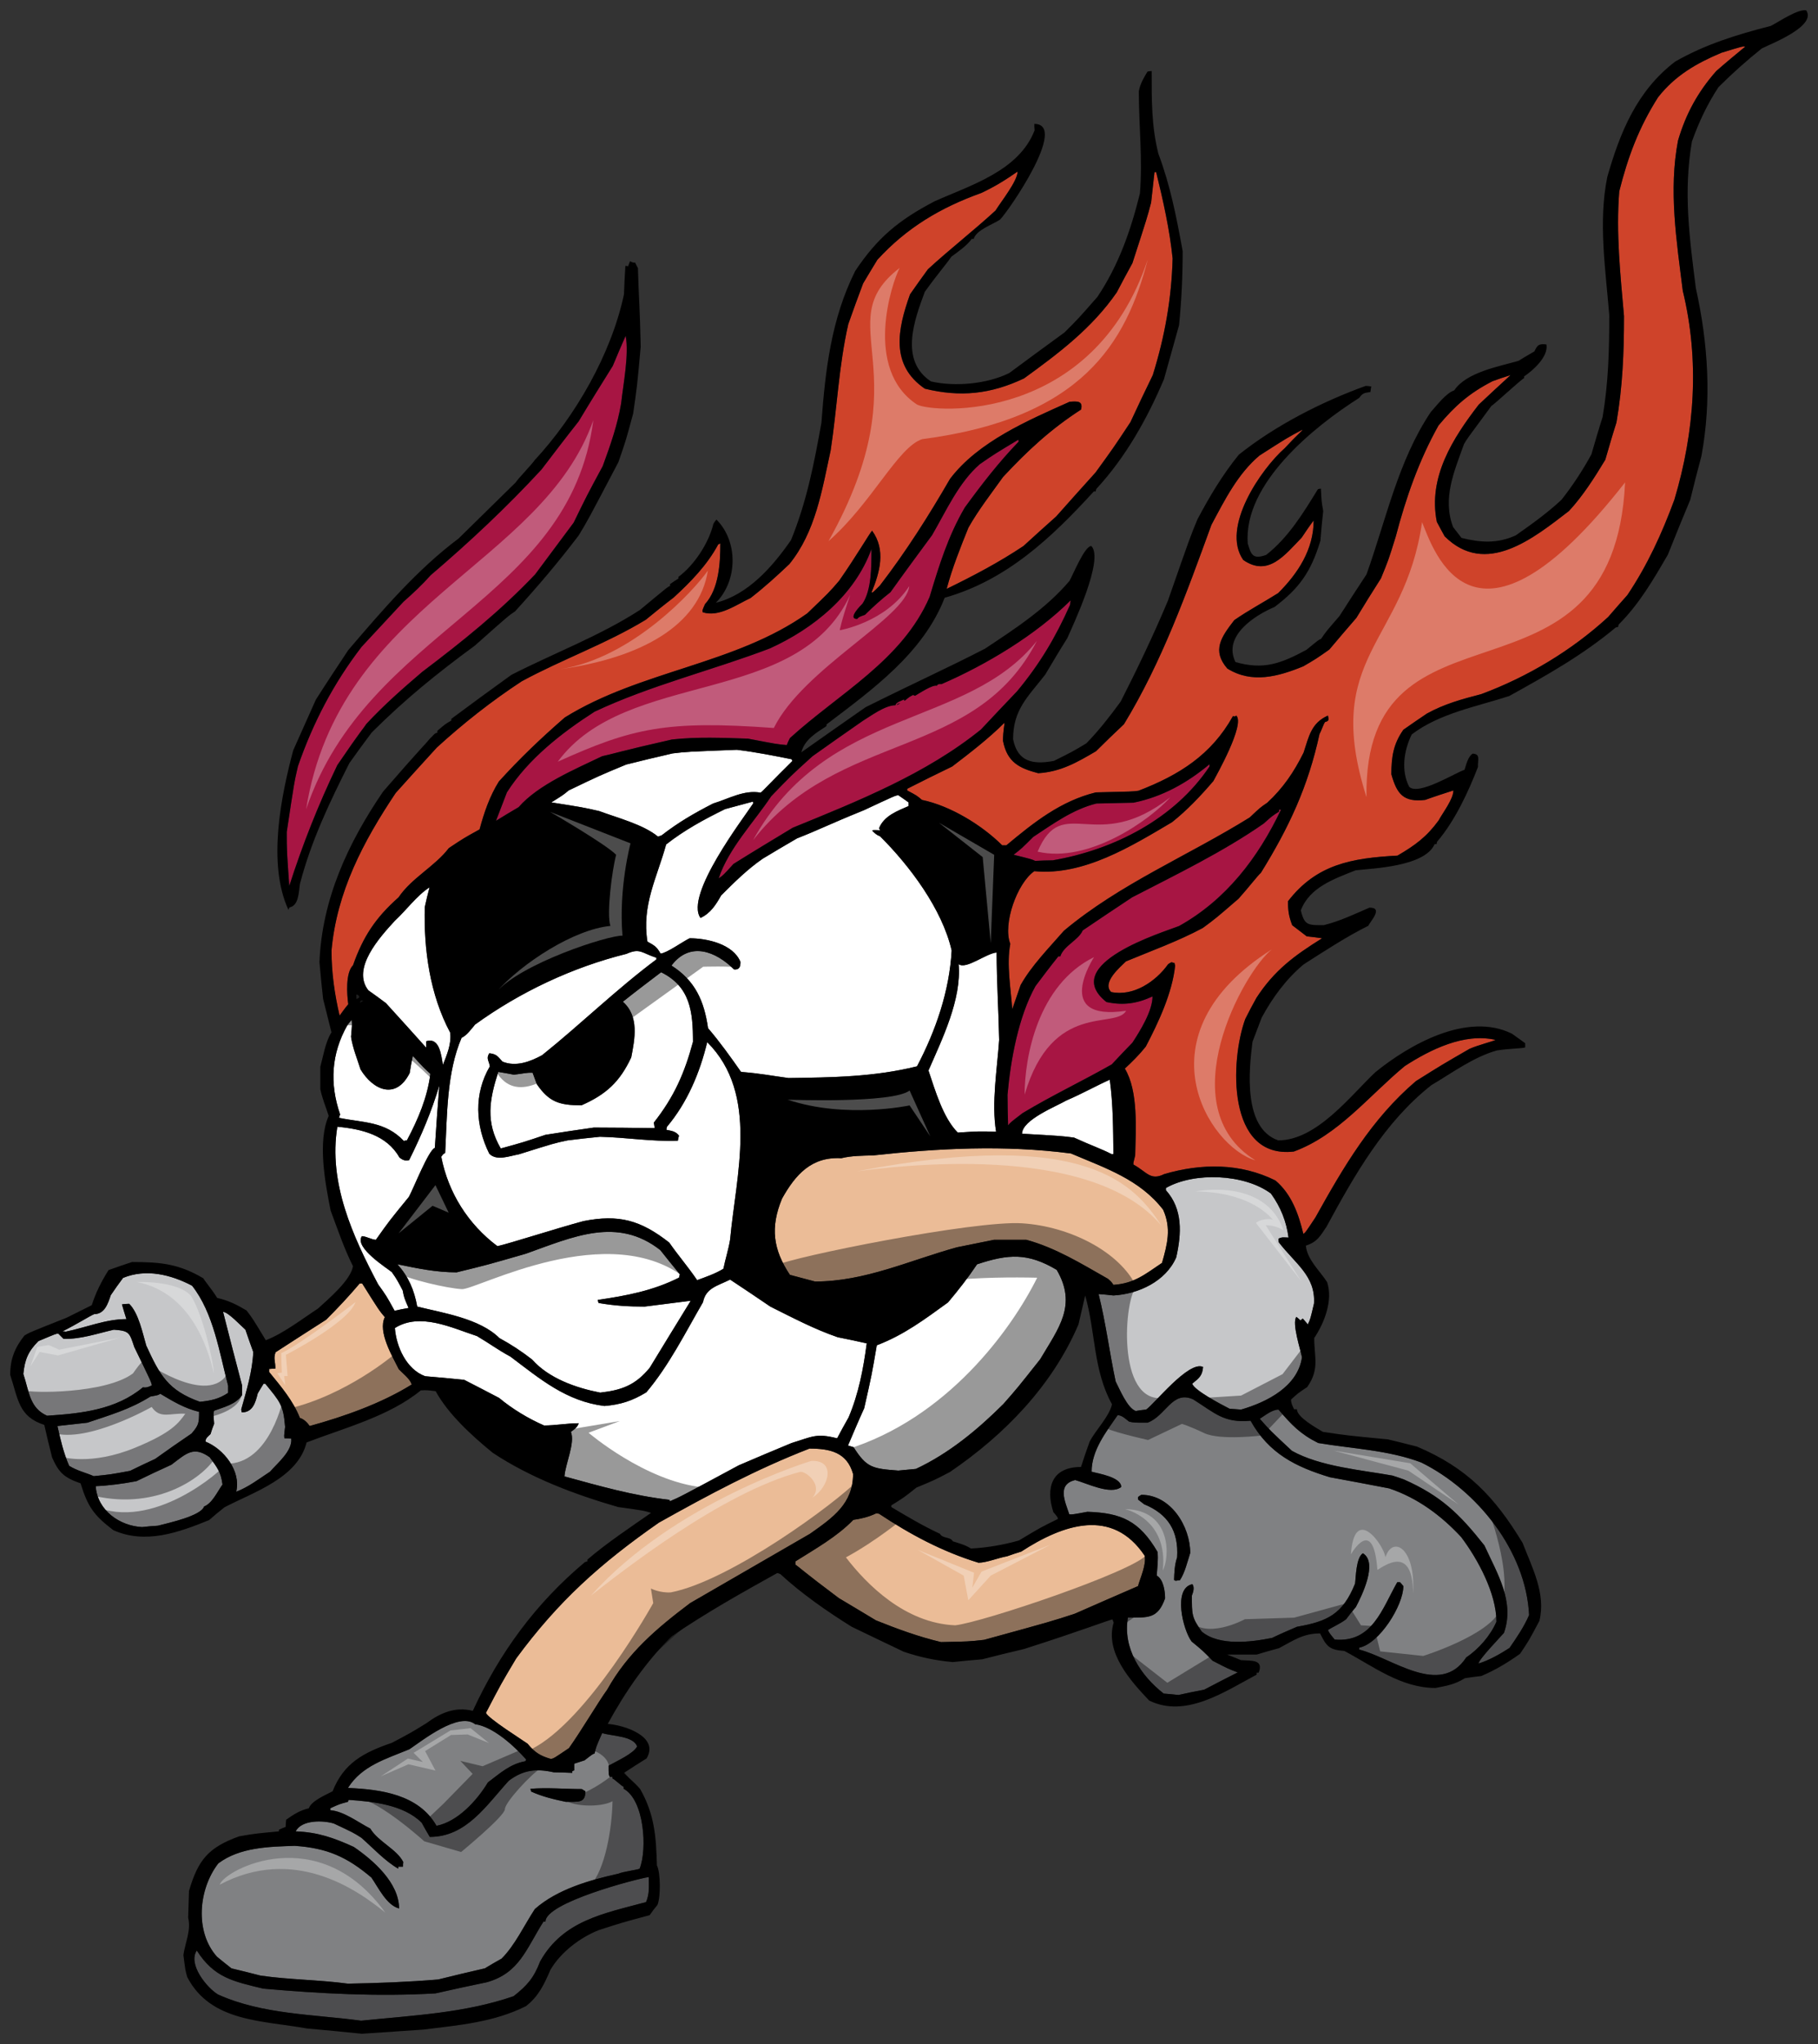 <?xml version="1.0" encoding="utf-8"?>
<!-- Generator: Adobe Illustrator 17.0.0, SVG Export Plug-In . SVG Version: 6.00 Build 0)  -->
<!DOCTYPE svg PUBLIC "-//W3C//DTD SVG 1.1//EN" "http://www.w3.org/Graphics/SVG/1.1/DTD/svg11.dtd">
<svg version="1.1" id="layer1" xmlns="http://www.w3.org/2000/svg" xmlns:xlink="http://www.w3.org/1999/xlink" x="0px" y="0px"
	 width="177.999px" height="200px" viewBox="0 0 177.999 200" style="enable-background:new 0 0 177.999 200;" xml:space="preserve"
	>
<rect x="0" y="0" width="177.999" height="200" fill="#333333" stroke="none"/>
<path id="color5" style="fill:#808183;" d="M63.526,183.663c0,0.899,0.082,1.635-0.274,2.452c-4.13,1.116-8.123,1.798-10.366,5.802
	c-0.629,1.634-1.258,2.343-2.598,3.405c-4.815,1.661-9.875,1.879-14.935,2.397c-4.649-0.628-9.655-0.6-14.005-2.561
	c-1.094-0.654-2.98-2.97-2.079-4.304c1.696,2.669,3.583,3.022,6.511,3.73c5.635,0.491,11.187,0.791,16.849,0.465
	c1.668-0.382,3.337-0.736,5.032-1.09c3.2-0.899,3.857-3.27,5.553-5.938c0.055,0,0.109,0,0.192,0
	C53.407,186.169,62.267,183.854,63.526,183.663z M58.958,169.579c0.93,0.3,3.09,0.273,3.419,1.309
	c-0.356,0.708-2.079,1.471-2.79,1.879c0,0.845,0,0.845,0.109,1.09c0.082,0,0.165,0,0.273,0c0,0.055,0,0.109,0,0.163
	c0.219,0.083,0.848,0.709,1.094,0.818c0,0.054,0,0.108,0,0.19c2.024,1.089,2.326,5.938,1.561,7.818
	c-0.192,0.107-1.669,0.299-2.08,0.489c-2.816,0.627-5.989,1.526-8.178,3.46c-1.04,1.58-1.942,3.541-3.255,4.849
	c-0.548,0.3-1.094,0.626-1.642,0.954c-1.531,0.355-3.063,0.708-4.567,1.089c-2.927,0.245-5.881,0.355-8.835,0.409
	c-2.817-0.382-5.744-0.382-8.562-0.79c-0.957-0.245-1.914-0.491-2.844-0.708c-0.492-0.381-0.957-0.763-1.423-1.145
	c-2.188-2.451-1.806-6.619,0.137-9.126c2.106-1.579,4.951-1.634,7.495-1.716c3.173,0.218,5.114,1.09,7.494,3.105
	c0.685,0.98,1.477,2.696,2.708,3.023c0-2.506-2.516-4.713-4.431-6.021c-1.97-0.899-3.529-1.443-5.69-1.524
	c0.573-1.145,2.707-1.09,3.746-0.763c1.916,0.898,1.916,0.898,2.682,1.388c1.122,0.982,2.324,2.289,3.61,3.025
	c0-0.083,0-0.138,0-0.191c0.137,0,0.301,0,0.465,0c0-0.163,0-0.327,0.027-0.464c-0.629-1.252-2.462-1.988-3.227-3.269
	c-1.176-0.6-2.571-1.688-3.911-1.797c0-0.083,0-0.138,0-0.191c0.902-0.41,0.902-0.41,1.723-0.628
	c0.027-0.081,0.054-0.135,0.082-0.19c2.354,0.163,5.361,0.464,7.139,2.234c0.247,0.464,0.52,0.926,0.794,1.389
	c3.583,0,5.524-3.078,7.74-5.502c1.423-1.064,2.681-1.199,4.404-0.817c0.6,0,1.203,0.026,1.804,0.054c0-0.054,0-0.108,0-0.163
	c0.056-0.027,0.11-0.055,0.192-0.082c0-0.218,0-0.436,0-0.653c0.329-0.108,0.656-0.218,1.013-0.327
	C58,171.65,58,171.65,58.22,171.568C58.356,170.942,58.356,170.942,58.958,169.579z M57.317,175.273
	c-0.137-0.081-0.245-0.164-0.355-0.219c-1.669,0-3.364-0.163-5.032-0.026c0.027,0.081,0.055,0.164,0.081,0.271
	c1.067,0.49,2.217,0.763,3.393,1.008C56.607,176.28,57.317,176.471,57.317,175.273z M42.739,178.65
	c2.079-0.407,3.966-2.478,5.033-4.249c1.203-0.899,2.159-1.799,3.664-2.07c0.028-0.055,0.056-0.109,0.083-0.164
	c-1.149-1.308-3.229-3.214-5.006-3.459c-1.587-1.254-5.17,1.607-6.428,2.452c-2.298,0.953-4.649,1.606-6.018,3.786
	C37.268,175.083,40.988,175.572,42.739,178.65z M143.558,162.171c-2.544,3.921-7.303,0.027-10.475-0.763c0-0.083,0-0.137,0-0.19
	c1.969-0.382,4.319-4.141,4.319-6.021c-0.107-0.137-0.218-0.272-0.327-0.382c-0.109,0-0.191,0-0.271,0
	c-1.479,2.589-2.438,5.939-6.128,5.611c-0.494-0.599-0.494-0.599-0.658-0.926c0.329-0.245,1.176-0.598,1.779-1.061
	c0.299-0.409,0.628-0.817,0.957-1.199c0.575-1.09,2.189-4.358,0.683-5.258c-0.683,0.436-0.683,2.425-0.765,2.971
	c-1.204,2.995-2.709,3.704-5.687,4.222c-0.824,0.354-1.643,0.708-2.438,1.09c-2.023,0.408-5.196,0.817-6.891-0.627
	c-0.985-1.389-0.96-1.689-0.96-3.514c0.14-0.354,0.274-0.791,0.056-1.117c-1.942,0.381-0.928,4.494-0.081,5.611
	c1.095,0.899,1.095,0.899,2.052,1.88c1.476,0.763,1.476,0.763,2.46,1.144c-1.094,0.546-2.188,1.117-3.28,1.689
	c-0.85,0.164-1.697,0.328-2.517,0.518c-0.493-0.054-0.985-0.108-1.45-0.137c-2.271-1.771-4.021-4.467-3.502-7.437
	c1.971,0,2.928,0.137,3.639-1.879c0-0.735-0.164-1.853-0.82-2.234c0.055-0.763,0.164-1.553,0.08-2.316
	c-1.777-3.023-3.526-3.813-6.863-3.922c-1.477,0.273-1.477,0.273-1.777,0.245c-0.438-1.307-1.204-2.914,0.573-3.351
	c1.121,0.3,3.474,1.499,4.514,0.682c0-0.98-2.241-1.308-2.901-1.498c0-2.099,1.423-3.896,2.547-5.53
	c0.437,0,0.793,0.382,1.119,0.627c0.466,0.108,0.466,0.108,1.807,0.108c1.805-0.654,2.405-3.188,4.459-2.288
	c2.133,1.335,3.008,2.343,5.633,2.097c1.807,3.243,4.458,4.523,7.768,5.53c1.914,0.355,3.856,0.709,5.798,1.09
	c2.766,0.926,5.089,2.643,7.058,4.767c1.643,2.18,3.447,5.53,3.447,8.28C145.938,160.018,144.79,161.354,143.558,162.171z
	 M116.535,151.954c0-2.587-1.889-5.692-4.785-5.692c-0.111,0.055-0.22,0.136-0.329,0.218c0,0.081,0,0.164,0,0.245
	c0.189,0.137,0.382,0.3,0.601,0.464c2.325,0.953,3.393,2.614,3.227,5.202c-0.246,0.709-0.273,1.472-0.299,2.207
	c0.053,0.026,0.109,0.054,0.162,0.081c0.137-0.027,0.274-0.055,0.411-0.055C116.014,153.89,116.26,152.799,116.535,151.954z
	 M123.346,138.824c1.01,1.145,1.01,1.145,3.143,3.134c2.766,1.552,6.814,1.879,9.85,2.424c0.355,0.109,0.737,0.245,1.121,0.382
	c3.637,1.606,5.443,3.378,7.878,6.456c1.284,2.806,2.98,5.502,1.914,8.553c-0.249,0.3-2.489,2.615-2.489,2.997
	c1.012-0.3,2.16-0.954,3.035-1.525c0.711-1.035,1.423-2.07,1.914-3.215c-0.299-6.237-5.059-12.203-10.557-14.928
	c-3.253-1.226-6.7-1.335-10.094-1.907c-1.75-0.871-2.598-1.77-3.883-3.268C124.547,137.926,123.865,138.498,123.346,138.824z"/>
<path id="color4" style="fill:#C6C7C9;" d="M20.529,142.584c0.738,1.008,1.095,1.444,1.258,2.67
	c-0.492,0.681-1.012,1.852-1.805,2.151c-0.301,0.927-3.474,1.607-4.513,1.881c-0.521,0.026-1.04,0.081-1.559,0.135
	c-2.161-0.108-4.376-1.607-4.541-4.003c1.313-0.056,2.709-0.245,3.994-0.491c1.122-0.545,2.27-1.09,3.418-1.607
	C18.258,142.203,18.943,141.468,20.529,142.584z M27.859,140.732c-0.055-0.191-0.055-0.191,0.055-1.117
	c-0.163-2.153-0.519-2.479-1.942-4.223c-0.054,0-0.108,0-0.164,0c-0.19,0.3-0.382,0.626-0.574,0.953
	c-0.219,0.899-0.492,1.853-1.559,1.853c-0.027-0.108-0.055-0.218-0.055-0.3c0.52-1.853,1.094-3.705,1.176-5.611
	c-0.273-0.736-0.52-1.472-0.766-2.18c-0.41-0.354-1.696-1.743-2.188-1.743c0.602,2.397,1.23,4.794,1.859,7.192
	c0,0.299,0,0.625,0,0.952c-0.601,0.899-1.778,1.173-2.735,1.525c-0.082,0.219-0.082,0.219,0,1.28
	c-0.137,0.327-0.246,0.654-0.355,1.009c-0.219,0.218-0.492,0.381-0.492,0.735c1.777,0.708,3.501,2.86,3.009,4.903
	c1.176-0.436,2.271-1.28,3.31-1.961c0.711-0.817,2.216-2.043,2.078-3.242C28.296,140.732,28.078,140.732,27.859,140.732z
	 M15.196,142.747c1.175-0.845,2.352-1.662,3.555-2.478c0.712-0.818,0.739-1.036,0.739-2.126c-1.45-0.354-2.517-1.008-3.802-1.771
	c-0.191,0.136-0.191,0.136-0.958,0.273c-2.052,1.279-3.938,1.796-6.181,2.56c-0.985,0.108-1.97,0.219-2.927,0.326
	c0.3,1.336,0.602,2.643,1.148,3.896c0.793,0.49,1.587,0.654,2.407,1.008c1.64-0.163,1.64-0.163,3.556-0.518
	C13.554,143.51,14.375,143.129,15.196,142.747z M14.867,135.557c-0.055-0.327-0.055-0.327-1.724-3.761
	c-0.465-1.416-0.492-1.579-1.996-1.688c-1.667,0.382-3.173,0.927-4.923,0.899c-0.191-0.191-0.356-0.354-0.521-0.518
	c-0.191,0-0.191,0-1.941,0.734c-1.012,1.009-1.341,1.826-1.478,3.215c0.575,1.717,0.602,3.324,2.325,4.088
	c3.337-0.22,6.73-0.573,9.382-2.779C14.375,135.801,14.566,135.692,14.867,135.557z M125.178,121.2
	c0.383-0.191,0.548-0.11,0.982-0.11c-0.218-1.606-0.764-2.968-1.721-4.303c-2.6-1.936-7.523-2.125-10.285-0.545
	c0,0.055,0,0.136,0,0.218c1.67,1.853,1.53,4.249,1.012,6.565c-1.012,2.344-3.693,3.596-6.153,3.732
	c-0.491-0.056-0.984-0.109-1.45-0.137c0.71,2.833,1.066,5.721,1.669,8.554c0.382,0.734,1.149,2.614,1.97,2.887
	c0.328-0.054,0.655-0.108,1.012-0.136c0.766-0.49,4.185-4.849,5.58-4.168c-0.082,0.845-0.357,1.063-1.066,1.635
	c0.219,0.653,2.761,1.988,3.663,2.452c0.356,0.026,0.738,0.054,1.122,0.081c2.544-0.735,5.553-2.262,5.964-5.121
	c-0.138-0.708-1.013-3.378-0.549-3.95c0.138,0.108,0.274,0.218,0.411,0.353c0.055-0.081,0.138-0.136,0.22-0.19
	c0.162,0.19,0.329,0.382,0.491,0.572c0.246-0.518,0.246-0.518,0.603-2.043c0.165-2.696-1.834-3.896-3.446-5.993
	C125.178,121.418,125.178,121.31,125.178,121.2z M12.377,129.072c-0.164-0.491-0.3-0.98-0.437-1.443
	c0.218-0.028,0.464-0.055,0.71-0.055c0.931,0.926,1.314,2.889,1.669,4.086c1.341,2.915,2.134,4.386,5.252,5.504
	c1.067-0.109,1.86-0.273,2.762-0.873c0-0.245,0-0.49,0-0.708c-0.847-3.215-1.421-7.109-3.528-9.78
	c-2.078-1.09-4.513-1.688-6.755-0.763c-0.41,0.546-0.821,1.118-1.204,1.691c-0.274,0.816-0.602,1.851-1.614,1.851
	c-0.464,0.191-1.695,0.982-3.117,1.691c0.109,0,0.219,0,0.328,0.026C8.44,129.89,10.354,129.072,12.377,129.072z"/>
<path id="color3" style="fill:#EBBC97;" d="M79.307,150.075c-3.91,2.262-7.821,4.522-11.733,6.783
	c-3.255,2.451-6.126,4.876-8.123,8.472c-0.82,1.117-2.544,4.031-3.747,5.721c-1.45,0.981-1.45,0.981-1.75,1.063
	c-1.04-0.3-1.587-0.627-2.299-1.498c-0.409-0.3-3.965-2.534-4.075-3.023c1.477-2.834,1.477-2.834,2.955-5.313
	c4.13-5.612,8.232-9.289,13.976-13.294c4.869-2.724,9.547-5.23,14.743-7.246c1.997,0,3.665,0.354,4.268,2.479
	C83.521,147.133,81.551,148.495,79.307,150.075z M112.077,152.228c-3.171-4.739-7.988-3.078-12.091-0.408
	c-0.464,0.135-0.929,0.299-1.396,0.462c-0.819,0.136-1.995,0.627-2.789,0.627c-3.556-1.089-6.701-2.778-9.737-4.795
	c-0.109-0.026-0.218-0.026-0.301-0.026c-0.739,0.355-1.478,0.518-2.215,0.627c-1.614,1.662-3.721,2.833-5.662,4.059
	c0,0.108,0,0.218,0,0.327c0.301,0.19,0.711,0.626,4.239,3.269c1.204,0.709,2.407,1.444,3.638,2.179
	c2.105,0.845,4.186,1.607,6.373,2.125c2.736-0.055,2.736-0.055,4.212-0.218c6.646-1.825,6.646-1.825,8.89-2.561
	c2.051-0.899,4.103-1.799,6.183-2.697C111.665,154.325,112.241,153.126,112.077,152.228z M39.046,133.976
	c-0.602-1.226-2.079-3.65-1.368-5.094c-0.574-0.681-0.574-0.681-2.215-3.296c-0.082,0-0.164,0-0.247,0
	c-1.039,1.226-2.133,2.397-3.281,3.541c-1.669,1.063-3.31,2.125-4.951,3.187c-0.246,0.627,0,0.928-0.027,1.608
	c-0.219,0-0.41,0-0.601,0.027c0,0.081,0,0.19,0,0.298c1.176,1.445,2.325,2.779,3.009,4.496c0.383,0.109,0.738,0.463,0.957,0.789
	c3.364-0.926,7.002-2.205,9.983-4.058C40.195,134.956,39.402,134.357,39.046,133.976z M85.462,113.056
	c-1.039,0.026-2.079,0.026-3.091,0.272c-2.926-0.164-4.485,1.606-5.799,3.949c-1.176,2.833-0.875,4.984,0.767,7.464
	c0.819,0.218,1.641,0.437,2.462,0.653c4.895,0,9.245-2.069,13.895-3.35c1.202-0.246,2.408-0.491,3.637-0.735c1.04,0,2.08,0,3.148,0
	c2.898,0.789,5.386,2.342,7.987,3.813c0.326,0.272,0.326,0.272,0.546,0.599c2.023-0.136,3.063-1.009,4.758-2.151
	c0.52-1.825,0.93-3.379,0.109-5.203c-2.298-2.97-5.635-4.06-9.026-5.503C98.344,112.02,91.946,112.347,85.462,113.056z"/>
<path id="color2" style="fill:#CF432A;" d="M170.883,4.555c-0.959,0.79-1.914,1.58-2.846,2.397c-1.805,2.043-2.981,4.195-3.746,6.81
	c-0.93,4.876-0.138,9.807,0.466,14.683c1.667,6.837,1.174,13.784-0.822,20.458c-1.23,3.324-2.627,6.375-4.596,9.317
	c-0.628,0.708-1.257,1.417-1.887,2.151c-3.555,3.269-7.876,5.857-12.419,7.546c-1.885,0.49-3.609,0.953-5.333,1.907
	c-0.766,0.518-1.53,1.036-2.298,1.58c-0.984,1.389-1.175,2.67-1.175,4.359c0.546,1.934,1.175,2.751,3.31,2.506
	c0.902-0.327,1.832-0.627,2.764-0.926c0,0.845-1.041,2.18-1.452,2.942c-1.174,1.607-2.296,2.425-4.02,3.433
	c-4.484,0.245-7.933,0.845-10.722,4.467c0,0.954,0.082,1.471,0.41,2.343c0.467,0.354,0.93,0.708,1.422,1.089
	c0.493,0.055,0.986,0.109,1.505,0.191c-2.709,1.688-4.676,3.133-6.428,5.83c-0.384,0.681-0.738,1.362-1.094,2.07
	c-1.478,4.032-1.834,13.73,4.758,12.967c4.376-1.607,7.359-5.475,10.86-8.362c2.488-1.607,5.825-3.271,8.888-2.562
	c-0.217,0.136-1.667,0.49-2.542,0.872c-2.736,1.579-2.736,1.579-5.254,3.16c-4.347,3.704-7.083,8.39-9.845,13.348
	c-0.957,1.443-0.957,1.443-1.176,1.607c-0.466-1.935-1.149-3.896-2.736-5.23c-3.446-1.717-7.25-1.689-10.886-0.627
	c-1.366,0.681-1.697-0.218-3.009-0.927c-0.027-0.163-0.027-0.163,0.165-0.897c0.055-2.534,0.326-6.293-1.013-8.499
	c0.711-0.653,1.448-1.39,2.052-2.153c1.23-2.343,2.597-5.257,2.873-7.926c-0.029-0.082-0.057-0.164-0.057-0.246
	c-0.109-0.027-0.22-0.054-0.302-0.082c-0.107,0.055-0.217,0.109-0.327,0.191c-1.203,1.689-3.392,3.187-5.58,2.724
	c-0.93-0.926,0.902-2.452,1.449-2.996c2.489-1.035,5.144-1.989,7.523-3.269c1.258-0.927,1.258-0.927,3.499-2.861
	c0.957-1.062,1.916-2.315,2.188-2.533c2.736-4.414,4.623-8.418,5.744-13.594c0.192-0.327,0.384-0.98,0.549-1.171
	c0.381-0.081,0.381-0.245,0.271-0.626c-1.641,0.735-1.859,2.043-2.38,3.623c-0.93,1.879-1.994,3.459-3.555,4.903
	c-0.683,0.463-0.683,0.463-1.722,1.443c-6.046,3.76-12.693,6.483-18.191,11.087c-1.42,1.634-3.172,3.405-4.239,5.312
	c-0.273,0.79-0.547,1.58-0.82,2.37c-0.137-2.043-0.574-4.386-0.192-6.401c-0.764-1.934,0.684-5.966,2.354-7.11
	c4.841,0.463,9.518-2.452,13.483-4.794c1.478-1.171,2.818-2.588,4.052-4.032c0.271-0.518,3.116-5.53,2.239-6.401
	c-0.136,0.109-0.136,0.109-0.327,0.054c-2.105,3.787-5.278,5.776-9.246,7.301c-0.546,0.081-0.546,0.081-4.185,0.163
	c-3.446,0.845-6.071,2.942-8.752,5.176c-0.138,0-0.274,0-0.41,0c-1.997-1.988-5.089-3.869-7.85-4.44
	c-0.52-0.436-0.52-0.436-1.45-0.926c0-0.055,0-0.108,0-0.163c1.45-0.736,2.927-1.471,4.403-2.18
	c1.751-1.335,3.556-2.724,5.114-4.277c0.028,0.191-0.137,0.708-0.137,1.771c0.411,2.098,1.587,2.67,3.448,3.161
	c2.216-0.137,3.801-1.063,5.66-2.152c0.904-0.899,1.807-1.771,2.734-2.642c3.721-6.103,6.128-12.831,8.563-19.504
	c1.283-2.397,2.569-4.986,4.705-6.784c2.679-1.716,2.679-1.716,4.21-2.533c0.029,0.082-0.544,0.518-1.721,1.797
	c-2.327,2.044-6.292,7.792-4.077,10.951c2.435,1.689,4.048-0.462,5.717-2.179c0.384-0.571,0.766-1.143,1.177-1.688
	c0,2.833-1.532,5.176-3.474,7.11c-1.424,0.899-2.872,1.661-4.295,2.643c-1.285,1.661-2.215,2.969-0.685,4.739
	c2.407,1.499,4.979,0.79,7.441-0.217c1.259-0.736,1.259-0.736,2.542-1.635c0.875-1.035,1.752-2.07,2.654-3.105
	c0.793-1.308,1.587-2.588,2.407-3.868c0.738-1.798,0.738-1.798,1.448-4.086c0.984-3.759,2.271-7.463,4.185-10.869
	c1.615-1.934,3.011-3.16,5.281-4.331c0.575-0.218,1.174-0.409,1.776-0.6c-1.039,0.953-2.078,1.907-3.117,2.888
	c-2.545,3.296-4.979,7.11-4.103,11.468c0.245,0.463,0.491,0.926,0.766,1.417c4.02,4.004,8.697,0.191,12.172-2.479
	c1.366-1.471,2.517-3.295,3.556-5.012c0.356-1.226,0.709-2.451,1.093-3.65c0.603-3.515,0.739-6.811,0.739-10.406
	c-0.356-4.059-0.792-8.118-0.466-12.204c0.85-3.378,1.914-6.238,3.802-9.208c1.669-2.125,3.748-3.323,6.21-4.358
	C170.609,4.528,170.609,4.528,170.883,4.555z M34.095,98.263c-0.137-1.007-0.272-3.078,0.465-3.813
	c0.985-2.806,2.216-4.659,4.459-6.646c1.285-1.908,3.556-3.024,4.924-4.822c1.476-0.98,1.476-0.98,3.008-1.825
	c0.438-1.634,0.984-3.241,1.888-4.686c2.079-2.288,4.075-4.195,6.454-6.265c7.413-4.603,16.685-5.175,23.742-10.188
	c2.133-2.043,2.133-2.043,3.118-3.187c1.642-2.343,2.954-4.604,3.228-4.904c1.367,1.88,0.766,4.059-0.056,6.048
	c0.11,0.027,0.11,0.027,0.821-0.681c2.545-3.296,4.786-6.838,6.866-10.434c2.763-3.65,7.632-5.72,11.707-7.545
	c0.737-0.055,1.341-0.109,1.121,0.763c-2.955,1.907-5.224,4.004-7.633,6.592c-1.146,1.608-2.406,3.215-3.391,4.958
	c-0.793,1.961-1.587,3.95-2.134,5.993c2.626-1.281,5.114-2.587,7.522-4.195c1.066-0.981,2.132-1.935,3.2-2.888
	c1.286-1.444,2.569-2.887,3.855-4.304c1.779-2.452,1.779-2.452,3.419-4.93c0.713-1.553,1.449-3.079,2.188-4.604
	c1.177-3.787,1.832-7.437,1.941-11.414c-0.299-2.86-0.93-5.666-1.612-8.444c-0.055,0-0.109,0-0.164,0
	c-0.11,0.98-0.22,1.961-0.329,2.969c-0.384,1.471-0.384,1.471-1.832,5.938c-0.521,0.954-1.039,1.907-1.532,2.86
	c-2.434,3.514-5.66,5.939-9.08,8.418c-3.283,1.553-6.236,1.852-9.71,1.008c-3.393-2.315-2.682-5.802-1.45-9.234
	c0.574-0.817,1.148-1.635,1.75-2.452c2.135-1.962,4.486-3.787,6.62-5.748c0.52-0.844,2.16-2.887,2.16-3.814
	c-1.175,0.817-2.216,1.471-3.556,2.098c-4.02,1.444-7.303,3.405-10.175,6.538c-0.465,0.763-0.93,1.525-1.395,2.316
	c-0.492,1.307-0.984,2.642-1.45,3.977c-0.93,4.059-1.094,8.226-1.724,12.34c-0.847,3.896-1.475,7.982-4.047,11.142
	c-1.204,1.144-2.462,2.288-3.803,3.323c-1.395,0.653-3.09,1.907-4.677,1.389c-0.056-0.163-0.056-0.163,0.219-0.79
	c1.368-1.498,1.504-4.032,1.504-5.938c-0.082,0.027-0.164,0.055-0.219,0.109c-1.066,1.988-2.68,3.65-4.349,5.175
	c-0.93,0.708-1.833,1.444-2.735,2.179c-3.856,2.343-8.178,3.868-12.145,6.021c-2.954,1.935-5.716,4.113-8.313,6.483
	c-1.341,1.47-2.682,2.942-4.023,4.44c-3.172,4.74-5.771,9.671-6.29,15.418c0,2.152,0.301,4.277,0.793,6.374
	C33.521,98.999,33.794,98.618,34.095,98.263z"/>
<path id="color1" style="fill:#A71543;" d="M108.329,98.045c1.614,0.354,2.982,0.164,4.513-0.545c0,1.416-1.203,3.351-1.969,4.522
	c-0.685,0.708-1.368,1.416-2.023,2.125c-2.874,1.635-5.882,3.052-8.726,4.767c-1.177,0.899-1.177,0.899-1.423,1.199
	c-0.028-1.009-0.055-2.016-0.055-2.998c0.301-3.403,1.067-7.626,2.735-10.623c0.738-0.98,1.477-1.961,2.243-2.914
	c0.056,0,0.11,0,0.19,0c0.328-1.036,1.807-1.607,2.189-2.534c1.613-1.09,3.228-2.179,4.841-3.241
	c4.321-2.234,8.89-4.44,12.882-7.219c0.82-0.735,0.82-0.735,1.506-1.171c0-0.081,0-0.136,0-0.191c0.055,0,0.109,0,0.191,0
	c-2.243,4.713-5.388,8.826-9.983,11.387C113.936,91.208,103.624,94.314,108.329,98.045z M33.029,74.863
	c2.353-3.459,2.626-3.677,2.845-4.031c1.723-1.852,3.555-3.459,5.47-5.094c3.966-2.997,7.632-5.938,11.051-9.535
	c1.258-1.689,2.517-3.377,3.774-5.066c1.286-2.642,1.286-2.642,2.845-5.53c0.738-2.016,1.45-4.031,1.805-6.156
	c0.191-1.798,0.793-4.795,0.438-6.592c-0.438,0.98-0.849,1.961-1.259,2.942c-1.121,1.798-2.242,3.596-3.337,5.42
	c-1.23,1.553-2.433,3.133-3.638,4.713c-3.392,3.678-7.057,7.11-10.858,10.352c-0.793,0.898-1.751,1.797-2.653,2.587
	c-1.368,1.472-2.735,2.942-4.103,4.413c-2.763,3.596-4.76,7.437-6.236,11.686c-0.356,1.526-0.356,1.526-1.095,6.429
	c0,1.826,0,1.826,0.246,5.285C29.637,82.6,31.169,78.731,33.029,74.863z M79.554,73.992c1.642-1.171,3.282-2.315,4.924-3.459
	c0.766-0.464,2.16-1.526,3.199-1.526c0-0.273,0.63-0.463,0.849-0.572c0,0.026,0,0.081,0.026,0.136
	c0.22-0.109,0.247-0.272,0.849-0.572c0.055,0.027,0.11,0.055,0.191,0.082c0.383-0.218,1.724-1.117,2.134-0.981
	c0.082-0.19,0.245-0.163,0.464-0.163c4.405-1.907,9.247-4.821,12.639-8.199c-0.027,0.136-0.055,0.271-0.055,0.435
	c-1.423,3.188-2.955,5.775-5.197,8.472c-1.178,1.226-2.354,2.479-3.529,3.732c-5.388,4.358-12.034,7.001-18.436,9.616
	c-1.941,1.172-3.884,2.343-5.798,3.541c-0.985,1.09-0.985,1.09-1.45,1.417c0.958-2.915,3.475-5.53,5.143-8.036
	C77.42,75.926,77.42,75.926,79.554,73.992z M87.815,68.98c0.109-0.054,0.219-0.109,0.328-0.164
	C87.952,68.816,87.788,68.925,87.815,68.98z M103.077,84.18c5.991-1.036,11.926-4.06,15.345-9.181c0-0.082,0-0.164,0-0.218
	c-2.188,1.826-4.623,3.188-7.439,3.76c-1.231,0.027-2.433,0.055-3.639,0.082c-2.298,0.572-4.239,1.989-6.181,3.269
	c-1.149,1.145-1.149,1.145-1.916,1.743c1.752,0.437,1.752,0.437,2.107,0.6C101.93,84.207,102.503,84.18,103.077,84.18z
	 M99.741,43.21c-0.027-0.082-0.027-0.136-0.027-0.191c-2.354,1.417-2.354,1.417-3.776,2.397c-2.077,1.798-3.309,4.604-4.677,6.947
	c-1.367,1.852-2.734,3.705-4.075,5.584c-0.875,0.681-1.695,1.417-2.489,2.207c-0.602,0.218-0.602,0.218-0.766,0.408
	c-1.012,0,0.41-1.389,0.521-1.498c0.902-1.362,0.874-3.705,0.874-5.339c-1.64,4.521-5.688,7.791-9.955,9.725
	c-5.662,2.152-11.652,3.596-17.149,6.184c-3.228,2.07-6.51,4.63-8.589,7.899c-0.357,0.927-0.711,1.852-1.067,2.779
	c0.739-0.463,1.478-0.899,2.216-1.335c1.915-2.206,5.58-3.731,8.179-4.985c0.82-0.163,1.997-0.545,6.837-1.635
	c2.518-0.272,4.924-0.163,7.44-0.082c2.845,0.545,2.845,0.545,3.802,0.627c0.083-0.245,0.192-0.463,0.302-0.681
	c4.813-4.386,10.995-7.601,13.677-13.811c0.93-3.078,1.803-5.939,3.443-8.745C96.129,47.377,97.771,45.253,99.741,43.21z"/>
<path id="fill" style="fill:#FFFFFF;" d="M66.48,125.014c-2.544,1.28-5.143,1.771-7.96,2.18c0.027,0.081,0.055,0.19,0.083,0.3
	c1.559,0.271,2.926,0.353,4.513,0.353c1.505-0.19,3.009-0.381,4.514-0.572c-1.341,2.18-2.681,4.358-4.022,6.565
	c-1.396,1.688-2.707,2.179-4.841,2.425c-2.38-0.464-5.033-1.39-6.674-3.242c-1.013-0.79-2.052-1.472-3.2-2.097
	c-1.915-1.908-5.498-2.452-8.042-3.079c-0.301-1.634-0.848-2.914-1.941-4.14c1.996,0.408,3.774,0.789,5.798,0.789
	c3.009-0.735,3.009-0.735,6.784-1.825c4.649-1.662,8.944-3.65,13.155-0.354c0.629,0.79,1.259,1.58,1.915,2.371
	C66.535,124.796,66.507,124.904,66.48,125.014z M64.729,95.13c-1.258,0.954-2.517,1.907-3.747,2.887
	c1.614,1.417,1.177,3.623,0.82,5.449c-1.121,2.396-2.46,3.623-4.868,4.685c-2.188,0-3.172-0.327-4.376-2.07
	c-0.137-0.382-0.273-0.762-0.41-1.116c-0.656-0.027-0.849,0.081-1.833,0.19c-0.52-0.109-1.04-0.19-1.531-0.272
	c-0.876,2.751-1.259,4.903,0.246,7.491c2.188-0.599,2.188-0.599,4.377-1.335c1.559-0.245,3.146-0.489,4.73-0.709
	c1.97,0,3.967,0.028,5.964,0.056c-0.027-0.191-0.056-0.382-0.083-0.545c1.997-2.534,3.009-4.85,3.83-7.9
	C67.848,99.026,67.602,96.547,64.729,95.13z M33.192,109.377c2.381,0.491,4.514,0.328,6.347,2.262
	c0.082-0.027,0.191-0.055,0.301-0.055c1.095-2.069,1.997-4.168,2.298-6.511c-1.095-0.98-1.45-1.525-1.724-1.743
	c-0.109,0.545-0.219,1.09-0.301,1.661c-1.341,2.671-3.583,1.69-4.813-0.354c-0.329-1.035-0.767-2.099-0.931-3.187
	c0.109-1.253,0.109-1.253,0.056-1.661c-0.138,0.163-0.274,0.327-0.411,0.518c-1.587,2.806-1.751,5.72-0.711,8.743
	C33.248,109.159,33.22,109.269,33.192,109.377z M65.523,146.752c-3.556-0.409-6.865-1.362-10.258-2.288
	c0.083-1.226,1.067-3.296,0.63-4.359c0.328-0.245,0.657-0.463,0.766-0.844c-1.148,0-2.269,0.218-3.392,0.218
	c-1.559-0.682-3.091-1.607-4.403-2.696c-1.149-0.601-2.298-1.199-3.419-1.771c-1.286-0.136-2.571-0.245-3.829-0.353
	c-1.833-0.683-2.817-2.889-2.955-4.713c2.462-1.554,5.553-0.028,8.042,0.789c1.422,0.845,1.941,1.281,3.283,2.016
	c2.898,2.179,5.442,4.359,9.189,4.822c1.586-0.137,2.708-0.491,4.103-1.336c2.216-2.614,3.83-5.856,5.553-8.825
	c0.274-1.389,1.395-1.58,2.653-2.206c1.313,0.871,2.626,1.743,3.938,2.642c2.188,1.09,4.295,2.207,6.593,2.996
	c0.93,0.191,1.888,0.381,2.844,0.601c-0.327,2.479-0.792,4.93-1.776,7.244c-0.383,0.683-0.767,1.363-1.122,2.045
	c-2.052-0.518-2.407-0.164-4.458,0.462c-1.724,0.708-3.446,1.443-5.17,2.18c-5.717,3.078-5.717,3.078-6.729,3.514
	C65.578,146.834,65.55,146.779,65.523,146.752z M89.674,143.728c3.255-1.524,6.045-3.84,8.562-6.347
	c1.367-1.553,1.367-1.553,3.61-4.386c1.806-3.05,3.638-5.284,1.614-8.744c-2.844-1.689-4.733-1.553-7.795-0.544
	c-0.876,1.307-1.833,2.532-2.847,3.732c-2.296,1.661-4.32,3.186-6.973,4.194c-0.493,2.889-0.493,2.889-1.232,6.156
	c-0.546,1.199-1.065,2.425-1.586,3.651c0.164,0.054,0.355,0.109,0.547,0.162c1.285,2.044,1.888,2.099,4.377,2.289
	C88.526,143.837,89.1,143.783,89.674,143.728z M38.636,128.255c0.438-0.107,0.902-0.19,1.367-0.272
	c-0.438-1.008-0.438-1.008-0.575-1.716c-0.766-1.499-0.957-1.58-1.039-1.771c-0.437-0.381-3.746-2.425-2.953-3.541
	c0.464,0.027,0.983,0.354,1.367,0.354c1.313-1.853,1.313-1.853,3.229-4.195c0.491-0.898,1.94-4.604,2.543-4.795
	c0.137-2.043,0.273-4.086,0.438-6.103c-0.766,2.562-1.751,4.877-2.954,7.302c-0.41,0.082-0.63,0-0.957-0.271
	c-1.23-2.181-3.692-2.78-6.072-2.998c-0.902,5.476,1.531,10.76,3.993,15.418C37.842,126.812,37.842,126.812,38.636,128.255z
	 M70.829,124.142c0.192-0.953,0.493-1.852,0.657-2.86c0.574-6.292,2.872-14.219-2.243-19.313c-0.712,2.969-1.941,5.91-3.938,8.28
	c-0.028,0.081-0.055,0.191-0.055,0.301c0.52,0.107,0.902,0.136,1.231,0.572c-0.055,0.162-0.082,0.326-0.109,0.489
	c-2.517,0.109-5.088-0.327-7.631-0.382c-1.066,0.109-2.133,0.219-3.174,0.354c-1.285,0.272-1.285,0.272-4.759,1.362
	c-0.93,0.163-2.161,0.681-2.899-0.055c-1.367-2.752-1.531-5.857,0.055-8.555c-0.109-0.598-0.383-0.762-0.055-1.279
	c0.712,0.082,0.821,0.3,1.286,0.817c1.313,0.545,2.735,0,3.884-0.627c3.775-3.024,7.276-6.456,11.188-9.371c0-0.055,0-0.109,0-0.163
	c-1.45-0.463-1.587-0.98-2.928-0.381c-5.278,1.308-10.42,3.732-14.824,6.919c-0.273,0.327-0.876,1.145-1.313,1.28
	c-1.478,3.405-1.422,7.627-1.614,11.278c-0.219,0.136-0.219,0.136-0.383,0.381c0.684,3.514,2.626,6.592,5.498,8.744
	c1.229-0.272,5.689-1.716,8.424-2.452c3.446-0.681,5.58-0.108,8.398,2.099c0.848,1.226,1.778,2.287,2.734,3.677
	C69.133,124.933,70.037,124.632,70.829,124.142z M104.39,107.688c-0.93,0.546-4.321,1.88-4.321,3.243
	c3.803,0.217,3.803,0.217,5.089,0.38c1.667,0.764,2.651,1.09,3.661,1.608c0.058,0,0.112,0,0.194,0
	c-0.027-2.452-0.027-4.85-0.356-7.273C107.316,106.245,106.03,106.981,104.39,107.688z M93.778,110.821
	c2.104-0.136,2.104-0.136,3.748-0.082c-0.465-2.832,0.109-6.156,0.299-8.989c-0.054-2.86-0.245-5.72-0.245-8.553
	c-1.066,0.108-2.982,1.688-3.72,1.144c0.3,3.46-1.614,7.328-2.954,10.405C91.562,106.682,92.328,109.377,93.778,110.821z
	 M88.963,78.868c0-0.136,0-0.245,0-0.354c-0.355-0.245-0.684-0.49-1.012-0.709c-0.329,0.055-0.329,0.055-3.364,1.471
	c-3.556,1.444-4.377,1.907-6.537,2.751c-1.122,0.654-2.243,1.308-3.364,1.989c-1.505,1.035-2.79,2.315-4.075,3.596
	c-0.521,0.926-1.039,1.744-2.024,2.207c-1.587-2.234,4.267-9.834,5.17-11.223c-0.028-0.055-0.028-0.109-0.028-0.164
	c-0.93,0.245-1.832,0.49-2.734,0.736c-2.053,1.008-3.967,2.042-5.772,3.459c-0.902,3.269-2.406,5.938-1.831,9.507
	c0.684,0.381,0.902,0.49,1.285,1.171c0.629-0.054,2.16-1.171,2.844-1.498c1.724,0,4.267,0.572,4.979,2.316
	c0,0.435-0.082,0.79-0.629,0.735c-1.75-1.744-4.295-2.806-6.127-0.381c2.353,1.498,3.199,3.487,3.583,6.129
	c1.148,1.334,2.216,2.832,3.228,4.276c1.997,0.163,2.817,0.354,4.649,0.6c4.268-0.055,8.425-0.109,12.582-1.146
	c1.833-3.485,3.173-7.354,3.392-11.331c-0.93-4.059-4.103-8.281-7.002-11.169c-0.355-0.136-0.52-0.3-0.766-0.545
	c0.027-0.082,0.027-0.082,0.766-0.054c-0.055-0.082-0.081-0.136-0.109-0.191C86.557,79.821,87.841,79.358,88.963,78.868z
	 M37.788,98.154c1.313,1.444,2.626,2.887,3.939,4.358c0-0.218,0-0.436,0-0.627c1.34-0.435,1.477,1.444,1.641,2.316
	c0.383-1.007,0.848-2.042,0.711-3.16c-1.996-3.731-2.599-8.144-2.489-12.285c0.138-0.654,0.301-1.308,0.466-1.934
	c-1.259,0.817-2.271,2.233-3.393,3.269c-1.504,1.634-4.266,4.686-2.598,6.81C36.639,97.31,37.213,97.718,37.788,98.154z
	 M64.756,81.755c1.642-1.28,3.201-2.179,5.061-3.133c1.532-0.463,3.036-1.362,4.649-1.062c0.191-0.109,1.177-1.199,3.119-3.106
	c-0.028-0.054-0.055-0.109-0.082-0.164c-1.777-0.354-3.557-0.708-5.361-0.925c-4.923,0.19-4.923,0.19-6.291,0.354
	c-1.532,0.354-3.036,0.708-4.541,1.089c-2.625,1.09-2.625,1.09-5.634,2.534c-0.52,0.436-0.52,0.436-1.695,1.171
	c3.117,0.491,3.117,0.491,4.677,0.845c1.75,0.654,4.321,1.307,5.771,2.506C64.538,81.81,64.647,81.783,64.756,81.755z"/>
<path id="outline" d="M176.845,1.014c-0.82-0.164-2.707,1.143-3.473,1.525c-3.31,0.844-6.4,1.797-9.355,3.486
	c-3.748,2.86-5.388,6.892-6.646,11.278c-0.902,4.386-0.165,9.126,0.191,13.539c0,3.405-0.082,6.62-0.655,9.97
	c-0.384,1.199-0.738,2.425-1.097,3.65c-0.847,1.553-1.831,3.051-2.926,4.44c-1.368,1.28-2.926,2.397-4.485,3.487
	c-1.805,0.817-3.42,0.708-5.305,0.245c-0.273-0.354-0.548-0.708-0.822-1.062c-1.066-2.806,0.11-5.448,1.067-8.118
	c0.301-0.518,0.301-0.518,2.681-3.732c0.329-0.191,2.871-2.561,3.2-2.724c0-0.054,0-0.109,0-0.164
	c0.902-0.599,2.407-1.961,2.189-3.132c-0.768-0.082-0.877,0.054-1.177,0.681c-0.521,0.299-1.039,0.599-1.56,0.926
	c-1.887,0.544-5.114,1.116-6.29,2.887c-0.822,0.273-1.723,1.499-2.298,2.125c-3.2,4.767-4.375,10.542-6.291,15.881
	c-0.902,1.362-1.777,2.725-2.654,4.087c-1.256,1.444-1.256,1.444-1.805,2.233c-0.191,0.054-0.191,0.054-1.422,1.063
	c-2.488,1.335-4.186,1.988-6.946,1.198c-1.259-2.533,1.831-4.549,3.828-5.394c2.407-1.825,3.556-3.405,4.487-6.483
	c0.081-0.981,0.163-1.961,0.273-2.915c-0.164-0.899-0.164-0.899-0.22-2.179c-0.109,0-0.219,0.027-0.299,0.054
	c-1.423,2.315-2.875,4.713-5.062,6.429c-1.313,0.463-1.476,0-1.807-1.117c-0.437-5.856,6.484-11.441,10.916-14.247
	c0.326-0.462,0.491-0.49,1.092-0.572c0.029-0.191,0.057-0.381,0.082-0.545c-0.191-0.026-0.382-0.054-0.546-0.054
	c-4.294,1.553-8.835,3.869-12.417,6.729c-1.614,1.988-2.846,4.059-4.049,6.32c-0.711,1.716-0.711,1.716-2.899,7.981
	c-1.396,3.324-2.98,6.648-4.623,9.862c-1.039,1.416-2.133,2.833-3.364,4.085c-1.366,0.817-1.366,0.817-3.173,1.716
	c-2.023,0.381-3.556,0.109-3.994-2.125c0-2.887,1.425-4.113,3.146-6.319c0.712-1.199,1.423-2.397,2.162-3.568
	c0.521-1.199,3.639-7.736,2.351-9.017c-0.655,0-1.777,2.778-2.131,3.405c-2.271,2.697-5.362,4.712-8.289,6.647
	c-3.474,1.797-6.756,3.268-11.679,5.72c-2.107,1.471-4.212,2.942-6.291,4.413c0.301-1.226,1.449-1.907,2.461-2.561
	c0-0.054,0-0.109,0-0.164c4.486-3.405,9.464-6.974,11.57-12.395c6.073-1.716,10.476-5.884,14.607-10.406c0.053,0,0.107,0,0.189,0
	c0-0.081,0.027-0.163,0.055-0.245c2.874-3.106,4.978-6.865,6.62-10.733c0.493-1.771,0.986-3.542,1.478-5.285
	c0.244-2.425,0.354-4.822,0.354-7.246c-0.602-3.296-1.202-6.402-2.379-9.535c-0.685-2.724-0.657-5.312-0.657-8.09
	c-0.135,0-0.274,0.027-0.409,0.055c-0.384,0.654-0.712,1.171-0.848,1.934c0,3.323,0.382,6.646,0.107,9.997
	c-0.901,3.623-2.078,7.001-4.156,10.106c-1.887,2.153-1.887,2.153-3.228,3.487c-1.805,1.308-3.609,2.643-5.416,3.977
	c-2.16,1.063-5.279,1.362-7.659,0.817c-3.091-2.044-1.64-5.993-0.601-8.772c1.478-2.043,2.023-2.588,2.598-3.433
	c0.63-0.463,1.532-1.089,1.997-1.743c0.055,0,0.11,0,0.191,0c0.247-0.872,1.832-1.39,2.57-1.879c0.849-0.845,6.73-9.371,3.365-9.371
	c0,0.191,0,0.409,0.027,0.627c-1.533,3.977-6.264,5.366-9.792,6.946c-3.501,1.826-5.607,3.569-7.768,6.811
	c-2.354,4.686-2.928,9.698-3.311,14.846c-0.711,3.978-1.449,7.764-2.981,11.496c-1.777,2.562-4.185,5.339-7.357,6.129
	c2.161-2.152,2.188-6.02,0.055-8.144c-0.108,0.136-0.219,0.272-0.301,0.435c-0.438,1.853-1.887,4.059-3.419,5.176
	c0,0.054,0,0.109,0,0.164c-0.273,0.163-0.547,0.354-0.82,0.544c0,0.055,0,0.109,0,0.191c-0.164,0.027-0.164,0.027-2.954,2.342
	c-3.911,2.534-8.424,4.223-12.582,6.347c-1.97,1.417-3.938,2.861-5.881,4.304c0,0.055,0,0.109,0,0.164
	c-0.602,0.354-0.602,0.354-1.367,1.008c0,0.055,0,0.109,0,0.191c-0.273,0-0.438,0.327-0.656,0.49
	c-0.629,0.763-0.821,0.844-4.65,5.257c-3.446,5.04-5.989,10.542-6.236,16.698c0.11,1.199,0.219,2.398,0.357,3.597
	c0.273,1.089,0.547,2.179,0.82,3.269c-0.602,0.954-0.794,2.288-1.094,3.378c0,0.708,0,1.444,0,2.18
	c0.191,0.926,0.547,1.743,0.82,2.615c-1.121,2.533-0.328,6.646,0.191,9.261c0.683,1.826,1.313,3.706,2.188,5.448
	c-0.219,1.362-2.352,3.161-3.419,4.141c-1.586,1.035-3.364,2.426-5.115,3.105c-1.285-2.125-1.285-2.125-1.887-2.914
	c-0.957-0.572-1.777-0.98-2.872-1.226c-0.574-0.927-1.258-1.689-1.341-1.908c-2.406-1.443-4.238-1.607-7.001-1.607
	c-0.767,0.246-1.532,0.519-2.298,0.791c-0.712,1.144-1.231,2.152-1.642,3.433c-0.82,0.408-1.641,0.817-2.461,1.226
	c-3.639,1.443-3.639,1.443-4.131,1.743c-0.93,1.172-1.395,2.288-1.395,3.842c0.794,2.424,0.82,4.085,3.338,4.903
	c0.246,1.062,0.491,2.125,0.766,3.187c0.656,1.472,1.148,1.962,2.789,2.533c0.712,2.316,1.313,3.133,3.2,4.576
	c3.145,1.417,6.428,0.219,9.382-0.98c0.492-0.436,0.984-0.844,1.505-1.252c2.789-1.472,7.166-2.833,8.041-6.348
	c3.692-1.417,8.097-2.561,11.187-5.095c0.602-0.027,0.602-0.027,1.45,0.082c1.258,2.288,3.583,4.387,5.58,6.021
	c3.692,2.451,8.041,4.086,12.28,5.312c2.544,0.354,2.544,0.354,3.229,0.572c-2.106,1.471-4.295,2.914-6.236,4.576
	c0,0.055,0,0.109,0,0.164c-0.083,0.026-0.165,0.055-0.246,0.081c-4.814,4.032-8.343,8.854-10.969,14.548
	c-1.751-0.437-3.2,0.217-4.567,1.225c-1.504,0.926-1.504,0.926-3.364,1.907c-2.79,0.953-4.705,1.988-5.799,4.74
	c-0.603,0.327-2.079,0.925-2.325,1.662c-0.903,0.217-1.477,0.599-2.216,1.116c-0.027,0.218-0.054,0.463-0.054,0.708
	c-0.219,0.082-0.438,0.163-0.657,0.272c0,0.055,0,0.11,0,0.164c-2.351,0.217-2.351,0.217-3.911,0.489
	c-2.982,1.09-3.993,2.261-4.896,5.34c-0.027,0.871-0.056,1.743-0.082,2.615c0.3,1.253-0.274,2.369-0.466,3.649
	c0.191,1.525,0.191,1.525,0.384,2.179c2.298,4.387,7.33,4.224,11.706,5.014c1.778,0.163,3.583,0.326,5.389,0.518
	c1.996-0.136,3.992-0.272,6.017-0.408c3.502-0.436,6.866-0.709,10.039-2.289c1.258-0.98,1.777-2.125,2.407-3.568
	c1.012-1.716,2.871-3.133,4.704-3.868c2.27-0.735,2.27-0.735,5.005-1.471c0.246-0.355,0.493-0.682,0.767-1.009
	c0.328-0.789,0.301-3.159-0.056-3.868c-0.081-2.805-0.218-4.958-1.641-7.464c-0.574-0.681-1.504-1.417-1.587-1.58
	c0.739-0.49,1.478-0.953,2.216-1.416c1.286-2.151-2.216-3.27-3.803-3.377c1.697-3.107,3.721-6.049,6.237-8.555
	c3.337-2.288,6.838-4.25,10.366-6.211c0.082,0.027,0.192,0.055,0.301,0.109c2.134,1.961,4.54,3.623,6.975,5.148
	c1.696,0.817,3.392,1.634,5.115,2.451c1.641,0.546,3.036,0.845,4.786,1.008c0.958-0.108,1.915-0.189,2.873-0.271
	c1.368-0.355,2.735-0.681,4.103-1.008c5.744-1.825,8.479-2.915,8.671-2.888c0.027,0.081,0.055,0.19,0.109,0.299
	c-0.877,2.916,1.64,5.693,3.472,7.628c3.584,1.77,7.441-0.898,10.532-2.533c0-0.082,0-0.136,0-0.191c0.055,0,0.109,0,0.192,0
	c0.519-1.335-0.738-1.145-1.725-1.225c-0.466-0.191-0.93-0.383-1.368-0.546c0.957,0,1.916,0,2.9,0
	c0.711-0.217,1.45-0.435,2.188-0.626c1.476-0.79,2.38-1.444,4.021-1.444c0.629,1.281,0.9,1.607,2.379,1.717
	c2.816,1.497,5.552,3.622,8.917,3.622c1.121-0.217,1.914-0.352,2.871-0.953c0.52-0.081,1.066-0.163,1.612-0.217
	c1.368-0.573,2.627-1.336,3.803-2.181c0.875-1.307,0.875-1.307,1.887-3.214c0.658-2.669-0.71-5.203-1.642-7.627
	c-2.732-4.523-5.441-7.355-10.336-9.425c-0.959-0.246-1.916-0.491-2.844-0.709c-3.995-0.381-3.995-0.381-6.375-0.736
	c-0.575-0.354-2.542-1.417-2.542-2.206c-0.112,0-0.194,0-0.276,0c-0.162-0.355-0.3-0.571-0.3-0.953
	c0.684-0.627,0.684-0.627,1.586-1.226c1.23-1.771,0.683-2.915,0.683-4.794c0.984-1.472,1.861-3.678,1.261-5.476
	c-0.74-1.146-1.943-2.18-2.081-3.569c1.122-0.354,1.397-0.926,2.026-1.853c2.734-5.039,5.66-10.215,10.254-13.838
	c2.027-1.199,4.161-2.778,6.43-3.405c1.203-0.191,2.571-0.191,2.764-0.299c0-0.138,0-0.273,0-0.409
	c-0.439-0.327-0.877-0.627-1.288-0.927c-4.375-2.179-10.092,1.09-13.374,3.76c-2.46,2.315-5.742,6.674-9.518,6.674
	c-3.449-1.198-2.872-6.892-2.518-9.644c0.302-0.79,0.604-1.579,0.902-2.37c1.066-1.961,2.38-3.759,4.103-5.203
	c2.053-1.307,4.159-2.696,6.347-3.786c0.108-0.354,1.531-1.771,0.108-1.771c-1.448,0.626-2.927,1.335-4.484,1.716
	c-1.505,0-1.889,0.055-2.243-1.444c0.848-2.261,3.255-3.078,5.361-3.922c1.669-0.191,6.783-0.354,7.738-2.561
	c0.058,0,0.11,0,0.194,0c0-0.082,0.027-0.164,0.055-0.245c1.723-2.016,3.036-4.822,3.993-7.3c-0.027-0.708,0.271-1.28-0.52-1.308
	c-0.465,0.3-0.63,1.089-0.794,1.58c-0.875,0.273-4.514,2.561-5.416,1.662c-0.822-1.58-0.518-3.569,0.247-5.122
	c2.707-2.07,6.372-2.724,9.545-3.759c3.691-2.043,7.193-4.004,10.42-6.701c0.083-0.027,0.167-0.054,0.247-0.054
	c0-0.082,0.027-0.164,0.055-0.246c1.997-1.988,3.392-4.385,4.814-6.837c0.712-1.798,1.452-3.596,2.189-5.367
	c0.355-1.443,0.711-2.86,1.094-4.277c1.013-5.448,0.656-11.032-0.546-16.426c-0.63-4.958-1.232-9.425-0.384-14.356
	c0.711-1.961,1.477-3.596,2.598-5.312c1.368-1.362,2.709-2.561,4.241-3.787C173.398,4.282,177.884,2.566,176.845,1.014z
	 M79.554,73.992c1.642-1.171,3.282-2.315,4.924-3.459c0.766-0.464,2.16-1.526,3.199-1.526c0-0.273,0.63-0.463,0.849-0.572
	c0,0.026,0,0.081,0.026,0.136c0.22-0.109,0.247-0.272,0.849-0.572c0.055,0.027,0.11,0.055,0.191,0.082
	c0.383-0.218,1.724-1.117,2.134-0.981c0.082-0.19,0.245-0.163,0.464-0.163c4.405-1.907,9.247-4.821,12.639-8.199
	c-0.027,0.136-0.055,0.271-0.055,0.435c-1.423,3.188-2.955,5.775-5.197,8.472c-1.178,1.226-2.354,2.479-3.529,3.732
	c-5.388,4.358-12.034,7.001-18.436,9.616c-1.941,1.172-3.884,2.343-5.798,3.541c-0.985,1.09-0.985,1.09-1.45,1.417
	c0.958-2.915,3.475-5.53,5.143-8.036C77.42,75.926,77.42,75.926,79.554,73.992z M86.173,81.238
	c-0.738-0.027-0.738-0.027-0.766,0.054c0.246,0.245,0.41,0.409,0.766,0.545c2.899,2.888,6.072,7.11,7.002,11.169
	c-0.219,3.978-1.559,7.846-3.392,11.331c-4.157,1.036-8.314,1.091-12.582,1.146c-1.832-0.246-2.652-0.437-4.649-0.6
	c-1.012-1.444-2.079-2.942-3.228-4.276c-0.384-2.643-1.23-4.631-3.583-6.129c1.832-2.425,4.377-1.363,6.127,0.381
	c0.547,0.055,0.629-0.3,0.629-0.735c-0.712-1.744-3.255-2.316-4.979-2.316c-0.683,0.327-2.215,1.444-2.844,1.498
	c-0.383-0.681-0.602-0.79-1.285-1.171c-0.575-3.569,0.929-6.239,1.831-9.507c1.806-1.417,3.72-2.451,5.772-3.459
	c0.902-0.246,1.805-0.491,2.734-0.736c0,0.054,0,0.109,0.028,0.164c-0.903,1.389-6.757,8.989-5.17,11.223
	c0.985-0.463,1.504-1.281,2.024-2.207c1.285-1.281,2.57-2.561,4.075-3.596c1.121-0.682,2.242-1.335,3.364-1.989
	c2.16-0.844,2.981-1.307,6.537-2.751c3.035-1.416,3.035-1.416,3.364-1.471c0.328,0.218,0.656,0.463,1.012,0.709
	c0,0.109,0,0.218,0,0.354c-1.122,0.491-2.406,0.954-2.899,2.179C86.092,81.102,86.119,81.156,86.173,81.238z M93.86,94.341
	c0.737,0.545,2.653-1.036,3.72-1.144c0,2.833,0.191,5.693,0.245,8.553c-0.189,2.833-0.764,6.157-0.299,8.989
	c-1.644-0.054-1.644-0.054-3.748,0.082c-1.45-1.444-2.216-4.14-2.872-6.075C92.246,101.669,94.16,97.8,93.86,94.341z
	 M108.329,98.045c1.614,0.354,2.982,0.164,4.513-0.545c0,1.416-1.203,3.351-1.969,4.522c-0.685,0.708-1.368,1.416-2.023,2.125
	c-2.874,1.635-5.882,3.052-8.726,4.767c-1.177,0.899-1.177,0.899-1.423,1.199c-0.028-1.009-0.055-2.016-0.055-2.998
	c0.301-3.403,1.067-7.626,2.735-10.623c0.738-0.98,1.477-1.961,2.243-2.914c0.056,0,0.11,0,0.19,0
	c0.328-1.036,1.807-1.607,2.189-2.534c1.613-1.09,3.228-2.179,4.841-3.241c4.321-2.234,8.89-4.44,12.882-7.219
	c0.82-0.735,0.82-0.735,1.506-1.171c0-0.081,0-0.136,0-0.191c0.055,0,0.109,0,0.191,0c-2.243,4.713-5.388,8.826-9.983,11.387
	C113.936,91.208,103.624,94.314,108.329,98.045z M109.013,112.919c-0.082,0-0.137,0-0.194,0c-1.01-0.519-1.994-0.845-3.661-1.608
	c-1.286-0.163-1.286-0.163-5.089-0.38c0-1.363,3.392-2.697,4.321-3.243c1.64-0.707,2.926-1.442,4.267-2.042
	C108.986,108.069,108.986,110.467,109.013,112.919z M104.854,112.864c3.392,1.443,6.729,2.533,9.026,5.503
	c0.82,1.824,0.411,3.378-0.109,5.203c-1.694,1.143-2.734,2.016-4.758,2.151c-0.22-0.327-0.22-0.327-0.546-0.599
	c-2.602-1.472-5.089-3.024-7.987-3.813c-1.067,0-2.107,0-3.148,0c-1.229,0.244-2.434,0.489-3.637,0.735
	c-4.649,1.28-9,3.35-13.895,3.35c-0.821-0.217-1.643-0.436-2.462-0.653c-1.642-2.479-1.942-4.631-0.767-7.464
	c1.313-2.343,2.873-4.113,5.799-3.949c1.012-0.246,2.052-0.246,3.091-0.272C91.946,112.347,98.344,112.02,104.854,112.864z
	 M103.131,147.951c0.438,0.518,0.438,0.518,0.438,0.681c-1.669,0.816-1.669,0.816-3.804,2.098c-1.53,0.435-3.116,0.707-4.703,0.789
	c-0.548-0.354-1.176-0.517-1.778-0.708c-0.219-0.463-1.012-0.245-1.257-0.735c-1.643-0.763-3.201-1.688-4.76-2.615
	c0-0.055,0-0.108,0-0.163c1.23-0.763,1.23-0.763,2.461-1.743c1.778-0.736,1.778-0.736,3.283-1.525
	c5.36-3.65,10.012-8.445,12.582-14.438c0.219-0.953,0.436-1.907,0.657-2.832c1.037,3.622,0.764,7.272,2.625,10.65
	c-0.3,1.253-1.561,2.451-2.188,3.65c-0.302,0.817-0.575,1.634-0.848,2.479C102.942,143.537,102.367,145.607,103.131,147.951z
	 M83.575,141.603c-0.191-0.053-0.383-0.108-0.547-0.162c0.521-1.226,1.04-2.452,1.586-3.651c0.739-3.268,0.739-3.268,1.232-6.156
	c2.652-1.008,4.677-2.533,6.973-4.194c1.014-1.199,1.971-2.425,2.847-3.732c3.063-1.009,4.951-1.145,7.795,0.544
	c2.023,3.46,0.191,5.694-1.614,8.744c-2.243,2.833-2.243,2.833-3.61,4.386c-2.517,2.507-5.307,4.822-8.562,6.347
	c-0.574,0.056-1.148,0.109-1.723,0.164C85.462,143.701,84.86,143.646,83.575,141.603z M58.603,127.493
	c1.559,0.271,2.926,0.353,4.513,0.353c1.505-0.19,3.009-0.381,4.514-0.572c-1.341,2.18-2.681,4.358-4.022,6.565
	c-1.396,1.688-2.707,2.179-4.841,2.425c-2.38-0.464-5.033-1.39-6.674-3.242c-1.013-0.79-2.052-1.472-3.2-2.097
	c-1.915-1.908-5.498-2.452-8.042-3.079c-0.301-1.634-0.848-2.914-1.941-4.14c1.996,0.408,3.774,0.789,5.798,0.789
	c3.009-0.735,3.009-0.735,6.784-1.825c4.649-1.662,8.944-3.65,13.155-0.354c0.629,0.79,1.259,1.58,1.915,2.371
	c-0.027,0.108-0.055,0.217-0.082,0.326c-2.544,1.28-5.143,1.771-7.96,2.18C58.547,127.274,58.575,127.384,58.603,127.493z
	 M65.523,121.582c-2.817-2.207-4.951-2.779-8.398-2.099c-2.734,0.736-7.194,2.18-8.424,2.452c-2.872-2.152-4.814-5.23-5.498-8.744
	c0.164-0.245,0.164-0.245,0.383-0.381c0.192-3.651,0.137-7.873,1.614-11.278c0.437-0.136,1.039-0.953,1.313-1.28
	c4.404-3.187,9.546-5.612,14.824-6.919c1.341-0.599,1.478-0.082,2.928,0.381c0,0.055,0,0.109,0,0.163
	c-3.911,2.915-7.413,6.346-11.188,9.371c-1.148,0.627-2.57,1.172-3.884,0.627c-0.465-0.518-0.574-0.735-1.286-0.817
	c-0.328,0.518-0.055,0.682,0.055,1.279c-1.586,2.697-1.422,5.803-0.055,8.555c0.738,0.735,1.97,0.218,2.899,0.055
	c3.474-1.09,3.474-1.09,4.759-1.362c1.041-0.136,2.107-0.245,3.174-0.354c2.543,0.055,5.114,0.491,7.631,0.382
	c0.027-0.163,0.055-0.327,0.109-0.489c-0.328-0.437-0.711-0.465-1.231-0.572c0-0.109,0.026-0.22,0.055-0.301
	c1.997-2.37,3.227-5.311,3.938-8.28c5.115,5.094,2.817,13.021,2.243,19.313c-0.164,1.009-0.465,1.907-0.657,2.86
	c-0.792,0.49-1.695,0.791-2.571,1.117C67.301,123.869,66.371,122.808,65.523,121.582z M38.663,90.091
	c1.122-1.035,2.134-2.451,3.393-3.269c-0.165,0.626-0.328,1.28-0.466,1.934c-0.109,4.141,0.493,8.553,2.489,12.285
	c0.137,1.118-0.328,2.153-0.711,3.16c-0.164-0.871-0.301-2.751-1.641-2.316c0,0.191,0,0.409,0,0.627
	c-1.313-1.472-2.626-2.914-3.939-4.358c-0.574-0.436-1.148-0.845-1.723-1.253C34.397,94.776,37.159,91.725,38.663,90.091z
	 M35.573,97.909c-0.109,0.055-0.219,0.136-0.329,0.218c0.028-0.082,0.056-0.163,0.083-0.218
	C35.409,97.909,35.49,97.909,35.573,97.909z M53.981,78.514c1.176-0.735,1.176-0.735,1.695-1.171
	c3.009-1.444,3.009-1.444,5.634-2.534c1.505-0.381,3.009-0.735,4.541-1.089c1.368-0.163,1.368-0.163,6.291-0.354
	c1.805,0.217,3.584,0.571,5.361,0.925c0.027,0.055,0.054,0.109,0.082,0.164c-1.942,1.907-2.928,2.997-3.119,3.106
	c-1.613-0.3-3.117,0.599-4.649,1.062c-1.859,0.954-3.419,1.853-5.061,3.133c-0.109,0.027-0.219,0.055-0.327,0.109
	c-1.45-1.199-4.021-1.852-5.771-2.506C57.098,79.004,57.098,79.004,53.981,78.514z M64.101,110.386
	c-1.997-0.027-3.994-0.056-5.964-0.056c-1.585,0.22-3.172,0.464-4.73,0.709c-2.188,0.736-2.188,0.736-4.377,1.335
	c-1.505-2.588-1.122-4.74-0.246-7.491c0.491,0.082,1.012,0.163,1.531,0.272c0.984-0.109,1.177-0.218,1.833-0.19
	c0.137,0.354,0.273,0.734,0.41,1.116c1.204,1.743,2.188,2.07,4.376,2.07c2.408-1.062,3.747-2.288,4.868-4.685
	c0.356-1.826,0.794-4.032-0.82-5.449c1.23-0.98,2.489-1.934,3.747-2.887c2.873,1.417,3.119,3.896,3.119,6.81
	c-0.821,3.051-1.833,5.366-3.83,7.9C64.045,110.004,64.074,110.194,64.101,110.386z M91.016,58.41
	c-2.682,6.21-8.863,9.425-13.677,13.811c-0.109,0.218-0.219,0.436-0.302,0.681c-0.957-0.082-0.957-0.082-3.802-0.627
	c-2.517-0.082-4.923-0.19-7.44,0.082c-4.84,1.09-6.017,1.472-6.837,1.635c-2.599,1.253-6.264,2.779-8.179,4.985
	c-0.738,0.436-1.477,0.872-2.216,1.335c0.356-0.927,0.711-1.852,1.067-2.779c2.079-3.269,5.361-5.829,8.589-7.899
	c5.497-2.587,11.487-4.031,17.149-6.184c4.267-1.934,8.315-5.204,9.955-9.725c0,1.635,0.028,3.977-0.874,5.339
	c-0.11,0.108-1.532,1.498-0.521,1.498c0.164-0.19,0.164-0.19,0.766-0.408c0.794-0.79,1.614-1.526,2.489-2.207
	c1.341-1.879,2.708-3.732,4.075-5.584c1.368-2.343,2.6-5.149,4.677-6.947c1.423-0.98,1.423-0.98,3.776-2.397
	c0,0.055,0,0.108,0.027,0.191c-1.97,2.043-3.611,4.167-5.281,6.456C92.819,52.471,91.946,55.332,91.016,58.41z M38.745,77.587
	c1.341-1.498,2.682-2.97,4.023-4.44c2.598-2.37,5.359-4.549,8.313-6.483c3.967-2.152,8.289-3.677,12.145-6.021
	c0.902-0.735,1.806-1.471,2.735-2.179c1.669-1.525,3.282-3.187,4.349-5.175c0.055-0.055,0.137-0.082,0.219-0.109
	c0,1.907-0.136,4.44-1.504,5.938c-0.274,0.627-0.274,0.627-0.219,0.79c1.587,0.518,3.282-0.736,4.677-1.389
	c1.341-1.035,2.599-2.18,3.803-3.323c2.571-3.16,3.2-7.246,4.047-11.142c0.63-4.114,0.794-8.281,1.724-12.34
	c0.466-1.335,0.958-2.67,1.45-3.977c0.465-0.791,0.93-1.553,1.395-2.316c2.872-3.132,6.155-5.094,10.175-6.538
	c1.34-0.626,2.381-1.281,3.556-2.098c0,0.926-1.641,2.969-2.16,3.814c-2.134,1.961-4.485,3.787-6.62,5.748
	c-0.602,0.817-1.176,1.634-1.75,2.452c-1.231,3.432-1.942,6.919,1.45,9.234c3.474,0.844,6.427,0.545,9.71-1.008
	c3.42-2.479,6.646-4.903,9.08-8.418c0.493-0.954,1.012-1.907,1.532-2.86c1.448-4.467,1.448-4.467,1.832-5.938
	c0.109-1.008,0.219-1.989,0.329-2.969c0.055,0,0.109,0,0.164,0c0.683,2.778,1.313,5.584,1.612,8.444
	c-0.109,3.977-0.765,7.627-1.941,11.414c-0.739,1.525-1.476,3.051-2.188,4.604c-1.64,2.479-1.64,2.479-3.419,4.93
	c-1.286,1.417-2.569,2.86-3.855,4.304c-1.068,0.954-2.134,1.907-3.2,2.888c-2.408,1.607-4.896,2.914-7.522,4.195
	c0.547-2.043,1.341-4.032,2.134-5.993c0.984-1.744,2.244-3.351,3.391-4.958c2.409-2.588,4.678-4.685,7.633-6.592
	c0.22-0.871-0.384-0.818-1.121-0.763c-4.075,1.825-8.944,3.895-11.707,7.545c-2.08,3.596-4.321,7.137-6.866,10.434
	c-0.711,0.708-0.711,0.708-0.821,0.681c0.821-1.989,1.423-4.168,0.056-6.048c-0.273,0.3-1.586,2.561-3.228,4.904
	c-0.985,1.144-0.985,1.144-3.118,3.187c-7.057,5.013-16.329,5.585-23.742,10.188c-2.379,2.07-4.375,3.978-6.454,6.265
	c-0.903,1.444-1.45,3.052-1.888,4.686c-1.531,0.845-1.531,0.845-3.008,1.825c-1.368,1.798-3.639,2.915-4.924,4.822
	c-2.243,1.988-3.474,3.84-4.459,6.646c-0.737,0.735-0.602,2.806-0.465,3.813c-0.301,0.355-0.574,0.736-0.848,1.117
	c-0.492-2.097-0.793-4.222-0.793-6.374C32.973,87.258,35.573,82.328,38.745,77.587z M35.189,97.555
	c-0.108,0.136-0.108,0.136-0.3,0.191c0-0.164,0-0.3,0-0.437C35.108,97.364,35.108,97.364,35.189,97.555z M34.013,100.307
	c0.137-0.19,0.273-0.354,0.411-0.518c0.054,0.408,0.054,0.408-0.056,1.661c0.164,1.089,0.602,2.152,0.931,3.187
	c1.23,2.044,3.473,3.024,4.813,0.354c0.082-0.571,0.191-1.116,0.301-1.661c0.273,0.218,0.629,0.763,1.724,1.743
	c-0.301,2.343-1.203,4.441-2.298,6.511c-0.109,0-0.219,0.027-0.301,0.055c-1.833-1.934-3.966-1.771-6.347-2.262
	c0.028-0.108,0.056-0.218,0.11-0.327C32.262,106.026,32.426,103.112,34.013,100.307z M33.029,110.249
	c2.38,0.218,4.842,0.817,6.072,2.998c0.327,0.271,0.547,0.354,0.957,0.271c1.203-2.425,2.188-4.74,2.954-7.302
	c-0.164,2.017-0.301,4.06-0.438,6.103c-0.603,0.19-2.052,3.896-2.543,4.795c-1.915,2.343-1.915,2.343-3.229,4.195
	c-0.384,0-0.903-0.327-1.367-0.354c-0.793,1.116,2.517,3.16,2.953,3.541c0.082,0.191,0.273,0.272,1.039,1.771
	c0.138,0.708,0.138,0.708,0.575,1.716c-0.465,0.081-0.93,0.164-1.367,0.272c-0.794-1.443-0.794-1.443-1.614-2.588
	C34.56,121.009,32.126,115.725,33.029,110.249z M9.232,128.581c1.013,0,1.34-1.034,1.614-1.851c0.383-0.572,0.794-1.145,1.204-1.691
	c2.242-0.925,4.677-0.327,6.755,0.763c2.107,2.671,2.682,6.566,3.528,9.78c0,0.218,0,0.463,0,0.708
	c-0.901,0.6-1.694,0.764-2.762,0.873c-3.118-1.118-3.911-2.589-5.252-5.504c-0.355-1.197-0.738-3.16-1.669-4.086
	c-0.246,0-0.492,0.026-0.71,0.055c0.137,0.463,0.273,0.952,0.437,1.443c-2.023,0-3.938,0.817-5.935,1.227
	c-0.109-0.026-0.219-0.026-0.328-0.026C7.537,129.564,8.768,128.773,9.232,128.581z M4.61,138.526
	c-1.724-0.764-1.75-2.371-2.325-4.088c0.137-1.389,0.466-2.206,1.478-3.215c1.75-0.734,1.75-0.734,1.941-0.734
	c0.164,0.164,0.329,0.326,0.521,0.518c1.75,0.027,3.256-0.518,4.923-0.899c1.504,0.109,1.531,0.273,1.996,1.688
	c1.669,3.434,1.669,3.434,1.724,3.761c-0.301,0.136-0.492,0.244-0.875,0.19C11.339,137.953,7.947,138.307,4.61,138.526z
	 M6.771,143.429c-0.547-1.254-0.849-2.561-1.148-3.896c0.957-0.107,1.941-0.218,2.927-0.326c2.242-0.764,4.129-1.28,6.181-2.56
	c0.767-0.138,0.767-0.138,0.958-0.273c1.285,0.763,2.352,1.416,3.802,1.771c0,1.09-0.027,1.308-0.739,2.126
	c-1.203,0.816-2.38,1.633-3.555,2.478c-0.821,0.382-1.642,0.763-2.462,1.172c-1.916,0.355-1.916,0.355-3.556,0.518
	C8.358,144.083,7.564,143.919,6.771,143.429z M19.982,147.405c-0.301,0.927-3.474,1.607-4.513,1.881
	c-0.521,0.026-1.04,0.081-1.559,0.135c-2.161-0.108-4.376-1.607-4.541-4.003c1.313-0.056,2.709-0.245,3.994-0.491
	c1.122-0.545,2.27-1.09,3.418-1.607c1.478-1.116,2.162-1.852,3.748-0.735c0.738,1.008,1.095,1.444,1.258,2.67
	C21.294,145.935,20.775,147.106,19.982,147.405z M26.437,144.001c-1.039,0.681-2.134,1.524-3.31,1.961
	c0.492-2.043-1.231-4.195-3.009-4.903c0-0.355,0.273-0.518,0.492-0.735c0.109-0.355,0.219-0.682,0.355-1.009
	c-0.082-1.062-0.082-1.062,0-1.28c0.957-0.353,2.135-0.626,2.735-1.525c0-0.327,0-0.653,0-0.952
	c-0.629-2.398-1.258-4.795-1.859-7.192c0.491,0,1.777,1.39,2.188,1.743c0.246,0.708,0.492,1.443,0.766,2.18
	c-0.082,1.906-0.656,3.759-1.176,5.611c0,0.082,0.027,0.191,0.055,0.3c1.066,0,1.34-0.953,1.559-1.853
	c0.192-0.327,0.384-0.653,0.574-0.953c0.056,0,0.11,0,0.164,0c1.424,1.743,1.779,2.069,1.942,4.223
	c-0.109,0.926-0.109,0.926-0.055,1.117c0.219,0,0.438,0,0.656,0.026C28.653,141.958,27.148,143.184,26.437,144.001z M30.321,139.532
	c-0.219-0.326-0.574-0.68-0.957-0.789c-0.684-1.717-1.833-3.051-3.009-4.496c0-0.107,0-0.217,0-0.298
	c0.191-0.027,0.383-0.027,0.601-0.027c0.027-0.681-0.219-0.982,0.027-1.608c1.642-1.062,3.282-2.124,4.951-3.187
	c1.148-1.144,2.242-2.315,3.281-3.541c0.083,0,0.165,0,0.247,0c1.641,2.615,1.641,2.615,2.215,3.296
	c-0.711,1.443,0.766,3.868,1.368,5.094c0.356,0.382,1.148,0.98,1.258,1.499C37.323,137.327,33.685,138.606,30.321,139.532z
	 M55.265,144.464c0.083-1.226,1.067-3.296,0.63-4.359c0.328-0.245,0.657-0.463,0.766-0.844c-1.148,0-2.269,0.218-3.392,0.218
	c-1.559-0.682-3.091-1.607-4.403-2.696c-1.149-0.601-2.298-1.199-3.419-1.771c-1.286-0.136-2.571-0.245-3.829-0.353
	c-1.833-0.683-2.817-2.889-2.955-4.713c2.462-1.554,5.553-0.028,8.042,0.789c1.422,0.845,1.941,1.281,3.283,2.016
	c2.898,2.179,5.442,4.359,9.189,4.822c1.586-0.137,2.708-0.491,4.103-1.336c2.216-2.614,3.83-5.856,5.553-8.825
	c0.274-1.389,1.395-1.58,2.653-2.206c1.313,0.871,2.626,1.743,3.938,2.642c2.188,1.09,4.295,2.207,6.593,2.996
	c0.93,0.191,1.888,0.381,2.844,0.601c-0.327,2.479-0.792,4.93-1.776,7.244c-0.383,0.683-0.767,1.363-1.122,2.045
	c-2.052-0.518-2.407-0.164-4.458,0.462c-1.724,0.708-3.446,1.443-5.17,2.18c-5.717,3.078-5.717,3.078-6.729,3.514
	c-0.027-0.054-0.055-0.108-0.082-0.136C61.967,146.343,58.658,145.39,55.265,144.464z M40.085,171.16
	c1.258-0.845,4.841-3.706,6.428-2.452c1.777,0.245,3.856,2.151,5.006,3.459c-0.027,0.055-0.055,0.109-0.083,0.164
	c-1.505,0.271-2.461,1.171-3.664,2.07c-1.067,1.771-2.954,3.842-5.033,4.249c-1.751-3.078-5.471-3.567-8.671-3.704
	C35.436,172.767,37.788,172.113,40.085,171.16z M63.252,186.115c-4.13,1.116-8.123,1.798-10.366,5.802
	c-0.629,1.634-1.258,2.343-2.598,3.405c-4.815,1.661-9.875,1.879-14.935,2.397c-4.649-0.628-9.655-0.6-14.005-2.561
	c-1.094-0.654-2.98-2.97-2.079-4.304c1.696,2.669,3.583,3.022,6.511,3.73c5.635,0.491,11.187,0.791,16.849,0.465
	c1.668-0.382,3.337-0.736,5.032-1.09c3.2-0.899,3.857-3.27,5.553-5.938c0.055,0,0.109,0,0.192,0c0-1.854,8.86-4.169,10.119-4.359
	C63.526,184.563,63.608,185.298,63.252,186.115z M62.377,170.888c-0.356,0.708-2.079,1.471-2.79,1.879c0,0.845,0,0.845,0.109,1.09
	c0.082,0,0.165,0,0.273,0c0,0.055,0,0.109,0,0.163c0.219,0.083,0.848,0.709,1.094,0.818c0,0.054,0,0.108,0,0.19
	c2.024,1.089,2.326,5.938,1.561,7.818c-0.192,0.107-1.669,0.299-2.08,0.489c-2.816,0.627-5.989,1.526-8.178,3.46
	c-1.04,1.58-1.942,3.541-3.255,4.849c-0.548,0.3-1.094,0.626-1.642,0.954c-1.531,0.355-3.063,0.708-4.567,1.089
	c-2.927,0.245-5.881,0.355-8.835,0.409c-2.817-0.382-5.744-0.382-8.562-0.79c-0.957-0.245-1.914-0.491-2.844-0.708
	c-0.492-0.381-0.957-0.763-1.423-1.145c-2.188-2.451-1.806-6.619,0.137-9.126c2.106-1.579,4.951-1.634,7.495-1.716
	c3.173,0.218,5.114,1.09,7.494,3.105c0.685,0.98,1.477,2.696,2.708,3.023c0-2.506-2.516-4.713-4.431-6.021
	c-1.97-0.899-3.529-1.443-5.69-1.524c0.573-1.145,2.707-1.09,3.746-0.763c1.916,0.898,1.916,0.898,2.682,1.388
	c1.122,0.982,2.324,2.289,3.61,3.025c0-0.083,0-0.138,0-0.191c0.137,0,0.301,0,0.465,0c0-0.163,0-0.327,0.027-0.464
	c-0.629-1.252-2.462-1.988-3.227-3.269c-1.176-0.6-2.571-1.688-3.911-1.797c0-0.083,0-0.138,0-0.191
	c0.902-0.41,0.902-0.41,1.723-0.628c0.027-0.081,0.054-0.135,0.082-0.19c2.354,0.163,5.361,0.464,7.139,2.234
	c0.247,0.464,0.52,0.926,0.794,1.389c3.583,0,5.524-3.078,7.74-5.502c1.423-1.064,2.681-1.199,4.404-0.817
	c0.6,0,1.203,0.026,1.804,0.054c0-0.054,0-0.108,0-0.163c0.056-0.027,0.11-0.055,0.192-0.082c0-0.218,0-0.436,0-0.653
	c0.329-0.108,0.656-0.218,1.013-0.327C58,171.65,58,171.65,58.22,171.568c0.136-0.626,0.136-0.626,0.738-1.989
	C59.888,169.879,62.048,169.852,62.377,170.888z M67.574,156.858c-3.255,2.451-6.126,4.876-8.123,8.472
	c-0.82,1.117-2.544,4.031-3.747,5.721c-1.45,0.981-1.45,0.981-1.75,1.063c-1.04-0.3-1.587-0.627-2.299-1.498
	c-0.409-0.3-3.965-2.534-4.075-3.023c1.477-2.834,1.477-2.834,2.955-5.313c4.13-5.612,8.232-9.289,13.976-13.294
	c4.869-2.724,9.547-5.23,14.743-7.246c1.997,0,3.665,0.354,4.268,2.479c0,2.914-1.97,4.276-4.214,5.857
	C75.397,152.337,71.486,154.598,67.574,156.858z M105.238,157.894c-2.243,0.735-2.243,0.735-8.89,2.561
	c-1.476,0.163-1.476,0.163-4.212,0.218c-2.188-0.518-4.268-1.28-6.373-2.125c-1.23-0.734-2.434-1.47-3.638-2.179
	c-3.528-2.643-3.939-3.078-4.239-3.269c0-0.109,0-0.219,0-0.327c1.941-1.226,4.048-2.396,5.662-4.059
	c0.737-0.109,1.476-0.273,2.215-0.627c0.083,0,0.191,0,0.301,0.026c3.036,2.017,6.182,3.706,9.737,4.795
	c0.794,0,1.97-0.491,2.789-0.627c0.467-0.163,0.932-0.327,1.396-0.462c4.103-2.67,8.92-4.331,12.091,0.408
	c0.164,0.898-0.411,2.098-0.656,2.969C109.34,156.095,107.289,156.994,105.238,157.894z M133.083,161.408c0-0.083,0-0.137,0-0.19
	c1.969-0.382,4.319-4.141,4.319-6.021c-0.107-0.137-0.218-0.272-0.327-0.382c-0.109,0-0.191,0-0.271,0
	c-1.479,2.589-2.438,5.939-6.128,5.611c-0.494-0.599-0.494-0.599-0.658-0.926c0.329-0.245,1.176-0.598,1.779-1.061
	c0.299-0.409,0.628-0.817,0.957-1.199c0.575-1.09,2.189-4.358,0.683-5.258c-0.683,0.436-0.683,2.425-0.765,2.971
	c-1.204,2.995-2.709,3.704-5.687,4.222c-0.824,0.354-1.643,0.708-2.438,1.09c-2.023,0.408-5.196,0.817-6.891-0.627
	c-0.985-1.389-0.96-1.689-0.96-3.514c0.14-0.354,0.274-0.791,0.056-1.117c-1.942,0.381-0.928,4.494-0.081,5.611
	c1.095,0.899,1.095,0.899,2.052,1.88c1.476,0.763,1.476,0.763,2.46,1.144c-1.094,0.546-2.188,1.117-3.28,1.689
	c-0.85,0.164-1.697,0.328-2.517,0.518c-0.493-0.054-0.985-0.108-1.45-0.137c-2.271-1.771-4.021-4.467-3.502-7.437
	c1.971,0,2.928,0.137,3.639-1.879c0-0.735-0.164-1.853-0.82-2.234c0.055-0.763,0.164-1.553,0.08-2.316
	c-1.777-3.023-3.526-3.813-6.863-3.922c-1.477,0.273-1.477,0.273-1.777,0.245c-0.438-1.307-1.204-2.914,0.573-3.351
	c1.121,0.3,3.474,1.499,4.514,0.682c0-0.98-2.241-1.308-2.901-1.498c0-2.099,1.423-3.896,2.547-5.53
	c0.437,0,0.793,0.382,1.119,0.627c0.466,0.108,0.466,0.108,1.807,0.108c1.805-0.654,2.405-3.188,4.459-2.288
	c2.133,1.335,3.008,2.343,5.633,2.097c1.807,3.243,4.458,4.523,7.768,5.53c1.914,0.355,3.856,0.709,5.798,1.09
	c2.766,0.926,5.089,2.643,7.058,4.767c1.643,2.18,3.447,5.53,3.447,8.28c-0.574,1.335-1.723,2.671-2.954,3.488
	C141.014,166.092,136.255,162.198,133.083,161.408z M129.061,141.194c3.394,0.572,6.841,0.682,10.094,1.907
	c5.498,2.725,10.258,8.69,10.557,14.928c-0.491,1.145-1.203,2.18-1.914,3.215c-0.875,0.571-2.023,1.226-3.035,1.525
	c0-0.382,2.24-2.697,2.489-2.997c1.066-3.051-0.63-5.747-1.914-8.553c-2.435-3.078-4.241-4.85-7.878-6.456
	c-0.384-0.137-0.766-0.272-1.121-0.382c-3.036-0.545-7.084-0.872-9.85-2.424c-2.133-1.989-2.133-1.989-3.143-3.134
	c0.519-0.326,1.201-0.898,1.832-0.898C126.463,139.425,127.311,140.323,129.061,141.194z M128.652,127.547
	c-0.357,1.525-0.357,1.525-0.603,2.043c-0.162-0.19-0.329-0.382-0.491-0.572c-0.082,0.055-0.165,0.109-0.22,0.19
	c-0.137-0.136-0.273-0.245-0.411-0.353c-0.464,0.572,0.411,3.242,0.549,3.95c-0.411,2.859-3.42,4.386-5.964,5.121
	c-0.384-0.027-0.766-0.055-1.122-0.081c-0.902-0.464-3.444-1.799-3.663-2.452c0.71-0.572,0.984-0.79,1.066-1.635
	c-1.396-0.681-4.815,3.678-5.58,4.168c-0.356,0.027-0.684,0.082-1.012,0.136c-0.82-0.272-1.588-2.152-1.97-2.887
	c-0.603-2.833-0.959-5.721-1.669-8.554c0.466,0.027,0.959,0.081,1.45,0.137c2.46-0.137,5.142-1.389,6.153-3.732
	c0.519-2.316,0.658-4.713-1.012-6.565c0-0.082,0-0.163,0-0.218c2.762-1.58,7.686-1.391,10.285,0.545
	c0.957,1.335,1.503,2.696,1.721,4.303c-0.435,0-0.6-0.081-0.982,0.11c0,0.109,0,0.218,0.027,0.354
	C126.818,123.651,128.817,124.851,128.652,127.547z M168.038,6.952c-1.805,2.043-2.981,4.195-3.746,6.81
	c-0.93,4.876-0.138,9.807,0.466,14.683c1.667,6.837,1.174,13.784-0.822,20.458c-1.23,3.324-2.627,6.375-4.596,9.317
	c-0.628,0.708-1.257,1.417-1.887,2.151c-3.555,3.269-7.876,5.857-12.419,7.546c-1.885,0.49-3.609,0.953-5.333,1.907
	c-0.766,0.518-1.53,1.036-2.298,1.58c-0.984,1.389-1.175,2.67-1.175,4.359c0.546,1.934,1.175,2.751,3.31,2.506
	c0.902-0.327,1.832-0.627,2.764-0.926c0,0.845-1.041,2.18-1.452,2.942c-1.174,1.607-2.296,2.425-4.02,3.433
	c-4.484,0.245-7.933,0.845-10.722,4.467c0,0.954,0.082,1.471,0.41,2.343c0.467,0.354,0.93,0.708,1.422,1.089
	c0.493,0.055,0.986,0.109,1.505,0.191c-2.709,1.688-4.676,3.133-6.428,5.83c-0.384,0.681-0.738,1.362-1.094,2.07
	c-1.478,4.032-1.834,13.73,4.758,12.967c4.376-1.607,7.359-5.475,10.86-8.362c2.488-1.607,5.825-3.271,8.888-2.562
	c-0.217,0.136-1.667,0.49-2.542,0.872c-2.736,1.579-2.736,1.579-5.254,3.16c-4.347,3.704-7.083,8.39-9.845,13.348
	c-0.957,1.443-0.957,1.443-1.176,1.607c-0.466-1.935-1.149-3.896-2.736-5.23c-3.446-1.717-7.25-1.689-10.886-0.627
	c-1.366,0.681-1.697-0.218-3.009-0.927c-0.027-0.163-0.027-0.163,0.165-0.897c0.055-2.534,0.326-6.293-1.013-8.499
	c0.711-0.653,1.448-1.39,2.052-2.153c1.23-2.343,2.597-5.257,2.873-7.926c-0.029-0.082-0.057-0.164-0.057-0.246
	c-0.109-0.027-0.22-0.054-0.302-0.082c-0.107,0.055-0.217,0.109-0.327,0.191c-1.203,1.689-3.392,3.187-5.58,2.724
	c-0.93-0.926,0.902-2.452,1.449-2.996c2.489-1.035,5.144-1.989,7.523-3.269c1.258-0.927,1.258-0.927,3.499-2.861
	c0.957-1.062,1.916-2.315,2.188-2.533c2.736-4.414,4.623-8.418,5.744-13.594c0.192-0.327,0.384-0.98,0.549-1.171
	c0.381-0.081,0.381-0.245,0.271-0.626c-1.641,0.735-1.859,2.043-2.38,3.623c-0.93,1.879-1.994,3.459-3.555,4.903
	c-0.683,0.463-0.683,0.463-1.722,1.443c-6.046,3.76-12.693,6.483-18.191,11.087c-1.42,1.634-3.172,3.405-4.239,5.312
	c-0.273,0.79-0.547,1.58-0.82,2.37c-0.137-2.043-0.574-4.386-0.192-6.401c-0.764-1.934,0.684-5.966,2.354-7.11
	c4.841,0.463,9.518-2.452,13.483-4.794c1.478-1.171,2.818-2.588,4.052-4.032c0.271-0.518,3.116-5.53,2.239-6.401
	c-0.136,0.109-0.136,0.109-0.327,0.054c-2.105,3.787-5.278,5.776-9.246,7.301c-0.546,0.081-0.546,0.081-4.185,0.163
	c-3.446,0.845-6.071,2.942-8.752,5.176c-0.138,0-0.274,0-0.41,0c-1.997-1.988-5.089-3.869-7.85-4.44
	c-0.52-0.436-0.52-0.436-1.45-0.926c0-0.055,0-0.108,0-0.163c1.45-0.736,2.927-1.471,4.403-2.18
	c1.751-1.335,3.556-2.724,5.114-4.277c0.028,0.191-0.137,0.708-0.137,1.771c0.411,2.098,1.587,2.67,3.448,3.161
	c2.216-0.137,3.801-1.063,5.66-2.152c0.904-0.899,1.807-1.771,2.734-2.642c3.721-6.103,6.128-12.831,8.563-19.504
	c1.283-2.397,2.569-4.986,4.705-6.784c2.679-1.716,2.679-1.716,4.21-2.533c0.029,0.082-0.544,0.518-1.721,1.797
	c-2.327,2.044-6.292,7.792-4.077,10.951c2.435,1.689,4.048-0.462,5.717-2.179c0.384-0.571,0.766-1.143,1.177-1.688
	c0,2.833-1.532,5.176-3.474,7.11c-1.424,0.899-2.872,1.661-4.295,2.643c-1.285,1.661-2.215,2.969-0.685,4.739
	c2.407,1.499,4.979,0.79,7.441-0.217c1.259-0.736,1.259-0.736,2.542-1.635c0.875-1.035,1.752-2.07,2.654-3.105
	c0.793-1.308,1.587-2.588,2.407-3.868c0.738-1.798,0.738-1.798,1.448-4.086c0.984-3.759,2.271-7.463,4.185-10.869
	c1.615-1.934,3.011-3.16,5.281-4.331c0.575-0.218,1.174-0.409,1.776-0.6c-1.039,0.953-2.078,1.907-3.117,2.888
	c-2.545,3.296-4.979,7.11-4.103,11.468c0.245,0.463,0.491,0.926,0.766,1.417c4.02,4.004,8.697,0.191,12.172-2.479
	c1.366-1.471,2.517-3.295,3.556-5.012c0.356-1.226,0.709-2.451,1.093-3.65c0.603-3.515,0.739-6.811,0.739-10.406
	c-0.356-4.059-0.792-8.118-0.466-12.204c0.85-3.378,1.914-6.238,3.802-9.208c1.669-2.125,3.748-3.323,6.21-4.358
	c2.051-0.627,2.051-0.627,2.325-0.6C169.924,5.345,168.969,6.135,168.038,6.952z M99.247,83.635
	c0.767-0.599,0.767-0.599,1.916-1.743c1.941-1.28,3.883-2.697,6.181-3.269c1.206-0.027,2.407-0.054,3.639-0.082
	c2.816-0.572,5.251-1.934,7.439-3.76c0,0.055,0,0.137,0,0.218c-3.419,5.121-9.354,8.145-15.345,9.181
	c-0.573,0-1.146,0.027-1.723,0.054C100.998,84.071,100.998,84.071,99.247,83.635z M56.961,175.055
	c0.11,0.055,0.219,0.138,0.355,0.219c0,1.197-0.71,1.007-1.914,1.034c-1.176-0.245-2.325-0.518-3.393-1.008
	c-0.026-0.107-0.054-0.19-0.081-0.271C53.597,174.892,55.292,175.055,56.961,175.055z M116.535,151.954
	c-0.274,0.845-0.521,1.936-1.012,2.67c-0.137,0-0.275,0.027-0.411,0.055c-0.053-0.027-0.109-0.055-0.162-0.081
	c0.025-0.735,0.053-1.498,0.299-2.207c0.165-2.588-0.902-4.249-3.227-5.202c-0.219-0.164-0.411-0.327-0.601-0.464
	c0-0.081,0-0.164,0-0.245c0.109-0.082,0.218-0.163,0.329-0.218C114.646,146.262,116.535,149.367,116.535,151.954z M28.351,88.784
	c0.903-0.164,0.903-1.525,1.013-2.288c1.094-4.195,2.898-7.982,4.841-11.823c0.711-1.007,1.45-2.015,2.188-2.996
	c3.282-3.269,6.346-5.748,10.093-8.5c3.283-2.914,3.283-2.914,3.938-3.351c2.188-2.396,4.295-4.876,6.236-7.437
	c0.876-1.444,0.876-1.444,3.884-7.164c0.738-2.125,0.738-2.125,1.449-4.767c0.384-2.643,0.384-2.643,0.738-6.538
	c-0.081-3.922-0.191-4.74-0.272-7.682c-0.109-0.19-0.192-0.381-0.273-0.544c-0.246,0-0.246,0-0.492-0.136
	c-0.083,0.164-0.138,0.327-0.192,0.49c-0.108-0.027-0.191-0.027-0.272-0.027c-0.055,0.926-0.111,1.852-0.138,2.779
	c-1.229,5.803-4.731,11.904-8.752,16.236c-0.22,0.354-1.642,1.825-1.859,2.179c-1.86,1.826-3.721,3.65-5.581,5.476
	c-4.048,3.023-7.521,7.082-10.804,10.923c-1.066,1.607-2.134,3.215-3.173,4.849c-0.738,1.635-1.477,3.297-2.215,4.958
	c-1.204,4.522-2.545,11.114-0.466,15.609C28.27,88.947,28.296,88.865,28.351,88.784z M29.172,74.972
	c1.476-4.249,3.474-8.09,6.236-11.686c1.367-1.471,2.734-2.941,4.103-4.413c0.902-0.79,1.86-1.689,2.653-2.587
	c3.802-3.242,7.467-6.674,10.858-10.352c1.204-1.58,2.407-3.16,3.638-4.713c1.095-1.825,2.216-3.623,3.337-5.42
	c0.41-0.981,0.82-1.961,1.259-2.942c0.354,1.797-0.247,4.794-0.438,6.592c-0.354,2.125-1.066,4.141-1.805,6.156
	c-1.559,2.888-1.559,2.888-2.845,5.53c-1.258,1.689-2.517,3.378-3.774,5.066c-3.419,3.596-7.085,6.538-11.051,9.535
	c-1.915,1.635-3.747,3.242-5.47,5.094c-0.219,0.354-0.492,0.572-2.845,4.031c-1.859,3.868-3.392,7.736-4.705,11.823
	c-0.246-3.459-0.246-3.459-0.246-5.285C28.816,76.498,28.816,76.498,29.172,74.972z M88.143,68.816
	c-0.109,0.054-0.219,0.109-0.328,0.164C87.788,68.925,87.952,68.816,88.143,68.816z"/>
<path id="shadow" style="opacity:0.4;" d="M34.943,175.882c-0.228,0.002-0.455,0.004-0.704,0.011
	C34.439,175.831,34.682,175.84,34.943,175.882z M109.779,159.108v-1.349c0,0-14.069,4.195-18.283,3.896
	c-3.107-0.568-10.259-5.015-13.382-7.657c-0.154,0.008-0.313,0.023-0.461,0.015c0.074-0.081,0.139-0.149,0.209-0.229
	c-0.359-0.314-0.641-0.593-0.854-0.838l-1.464,0.99l-6.169,3.071l-8.126,7.419c0,0-1.938,3.296-2.815,4.771l2.138-0.125l2.182,1.198
	l-0.074,1.274l-1.881,1.424l1.655,2.173l0.827,2.473l0.451,3.972l0.15,2.098l0.227,2.099l-0.302,0.674l-3.46,0.75l-3.838,1.572
	l-2.633,2.698c0,0-1.129,2.847-2.183,3.821c-1.054,0.976-12.339,3.148-16.101,3.148c-3.762,0-14.295-2.399-15.95-4.196
	c-1.505-1.798-0.526-3.372-0.526-4.421c0.978,3.446,8.276,4.495,13.843,4.945c5.568,0.45,15.198-1.648,15.198-1.648l2.859-3.372
	l3.611-3.896c0,0,1.505-0.149,3.16-1.349c1.451-1.546,2.134-5.537,2.185-8.262c-1.232,0.665-4.216,0.52-4.818-0.28
	c1.743-0.142,3.516-1.28,4.597-2.113c-0.046-0.126-0.098-0.231-0.159-0.285c0.38-1.566-1.116-2.273-2.404-2.576
	c-0.592,0.777-1.281,1.676-1.281,1.676l-2.709,0.525l-0.186-0.23c-1.054,0.66-3.576,3.401-3.576,4.053
	c0,0.674-4.288,4.196-4.288,4.196l-3.612-1.049c0,0-4.298-3.913-6.594-4.282c2.257-0.022,3.51,0.161,3.51,0.161l3.536,1.799
	l1.429-1.35l2.86-2.923l-1.205-1.272l2.183,0.524l3.837-1.649l1.499,1.272l-1.273-1.572c0,0,0,0,0.678,0.299
	c5.567-2.772,11.963-14.313,11.963-14.313l-0.226-1.423c0,0,0.902,0.449,1.956,0.374c5.793-1.125,16.101-8.691,18.357-11.015
	c0,0-0.423-0.413-1.188-2.952c9.886-3.045,16.175-11.761,18.693-16.822c-4.716-0.114-13.39,0.061-18.108,2.543
	c-4.063-0.374-6.094-1.574-6.094-1.574l-1.354-2.173c1.506-0.823,19.411-4.42,24.077-4.12c4.664,0.299,9.555,2.772,11.209,6.219
	c-1.202,0.974-2.029,11.464,2.635,10.865c1.73-1.05,2.857-0.3,2.857-0.3l1.517,0.779l-0.386-0.479l3.611-0.226l4.061-2.097
	l2.183-2.849l0.828,2.474c0,0-1.656,2.098-1.957,2.248c-0.122,0.061-0.563,0.38-1.048,0.735l0.674,0.613l-2.635,2.772
	c0,0-4.138,0.523-5.717-0.226c-1.581-0.749-2.185-0.899-2.185-0.899l-3.31,1.574c0,0-4.364-0.975-4.364-1.349
	c0.83-0.899,1.73-2.173,1.73-2.173l-0.149-1.05l-0.526,0.075l-1.129-2.548l0.351-1.893l-0.05-0.129l-0.452-2.623l-0.225-1.349
	l-0.603-1.424l-1.054-1.198l-0.902-0.976l-0.051,0.205c0.996,9.301-8.491,15.85-8.491,15.85l-6.5,4.062l-3.95,0.888l-1.91-0.454
	c-0.127,0.657-0.424,2.146-0.54,2.378c-0.007,0.013-0.036,0.043-0.049,0.062l1.48-0.809l1.655,0.524l1.806,1.573
	c0,0-2.679,2.229-5.661,3.843c2.025,2.637,5.772,6.44,10.7,6.647c2.709-0.3,17.381-5.246,18.733-6.894c0,1.873,0,3.372,0,3.372
	l0.076,1.873L109.779,159.108z M120.988,138.277l0.092-0.03l-0.173,0.003L120.988,138.277z M81.263,149.366l-1.675,1.459
	c0.865-0.48,1.601-0.858,1.601-0.858c0.015,0.027,0.046,0.078,0.068,0.117l0.928-1.525
	C81.695,148.994,81.263,149.366,81.263,149.366z M118.957,161.807l-4.666,2.847l-4.138-3.222l1.506,3.447l1.804,1.498l2.484-0.15
	l3.46-1.348l2.635-1.425l-0.452-0.374L118.957,161.807z M149.88,154.912c0,0-1.807-5.244-4.365-7.718c0,0,2.86,7.043,1.354,10.341
	c-1.053,2.473-7.523,4.495-7.523,4.495l-4.214-0.449l-0.601-2.473l-1.278-0.074l-1.356-2.174l-5.191,1.424l-4.814,0.15
	c0,0-3.987,2.174-5.568-0.075c0.977,2.622,2.407,3.222,5.192,2.848c2.783-0.375,4.514-0.975,4.514-0.975l3.234-0.975l0.902,0.675
	l0.153,0.975l1.728,0.225l0.902,0.675l6.997,3.072l2.409-0.601l2.032-0.674l2.857-1.05l1.579-1.573l1.354-2.772L149.88,154.912z
	 M55.23,104.408c2.032-1.498,13.618-9.816,13.618-9.816s2.709-0.075,3.311,0.075l-1.655-1.649l-1.58-0.524l-2.257,0.3l-10.834,8.917
	l-2.032,1.948l-3.535,0.975c0,0-0.602-0.226-2.183-0.825C49.738,108.23,53.199,105.907,55.23,104.408z M32.959,100.887
	c2.183-2.623,9.405,4.721,9.631,5.021l-0.15-1.949l-0.827-0.674l-1.505-2.322l-4.214-3.672l-1.278-0.3l0.15,1.499
	C34.766,98.489,34.314,98.789,32.959,100.887z M37.173,122.617l1.656,1.874c1.053,0.674,4.966,1.572,6.394,1.648
	c1.429,0.075,14.521-7.119,22.12-0.899c-0.753-1.574-1.655-2.398-1.655-2.398l-1.279-1.948l-2.333-0.599l-2.633-0.375l-3.912,0.675
	l-5.492,2.098l-3.536,0.6l-3.762-0.075l-4.74-0.524L37.173,122.617z M20.771,147.569l1.806-1.049l2.106-0.675l3.16-2.847
	l1.279-1.948l2.483-0.974l7.071-2.549l2.182-2.022l-0.451-0.974l-0.978-1.125l-0.902-0.824c0,0-4.584,3.904-10.243,5.247
	l-0.517-1.126c0,0-1.278,6.594-5.642,6.52c-0.377,0.675-7.225,6.67-12.941,4.122c0.677,1.049,2.407,2.847,6.471,2.322
	C19.642,148.769,20.771,147.569,20.771,147.569z M21.242,142.36c-2.152-1.005-1.223-2.959-1.223-2.959l-0.168-0.667
	c0.03,0.023,0.065,0.042,0.093,0.068c4.214-0.899,3.687-2.623,3.687-2.623l-0.526-1.049c0,0-0.451-1.349-0.377-2.099
	c-0.827,5.32-7.824,0.675-7.824,0.675s-0.009,0.105-0.035,0.268l-0.717-0.942c0,0-0.302,0.15-1.129,1.349
	c-2.709,2.023-10.082,1.949-10.684,1.649l0.376,1.799l0.451,0.524c0,0,1.931,0.857,2.065,1.863c3.364,1.005,9.621-2.547,9.621-2.547
	c0.808,1.206,1.809,0.578,3.291,0.66c-0.661,0.91-1.286,1.833-4.894,3.32c-4.364,1.799-7.223,0.898-7.223,0.898l0.226,0.899
	l1.655,1.274c0,0,0.891,0.787,1.361,1.658C15.457,147.787,20.098,144.504,21.242,142.36z M56.096,139.812
	c-3.186,0.634-10.067-2.158-12.743-3.808l1.019,2.03l2.422,1.523l6.372,4.696l4.843,1.649l4.333,1.523l4.078-0.127
	c0,0,2.294-1.016,2.294-1.777c-5.607-0.635-11.088-5.33-11.088-5.33l3.059-1.143C60.684,139.05,60.684,139.05,56.096,139.812z
	 M22.923,148.592"/>
<path id="highlight" style="opacity:0.3;fill:#FFFFFF;" d="M83.874,114.615c22.706-4.377,27.267,1.403,29.857,5.33
	C106.747,111.586,87.311,114.167,83.874,114.615z M125.675,120.395c-1.801-5.218-8.62-3.815-8.62-3.815
	c5.015,0.056,7.099,2.188,7.605,2.806c-0.225-0.226-1.408-0.056-1.688,0.28l4.45,5.724l-3.493-5.498
	C123.929,119.891,124.831,119.834,125.675,120.395z M130.578,141.939l7.324,1.963l4.901,3.311l-4.733-4.039L130.578,141.939z
	 M135.647,152.375c-0.168-1.234-3.043-5.219-3.38-0.281c0,0,2.198-3.928,2.591,1.516c0.621-0.337,3.494-2.58,3.494,2.356
	C138.631,151.365,136.323,150.241,135.647,152.375z M110.127,147.661c0,0,4.282,0.896,3.719,6.004
	C114.521,152.486,114.804,147.718,110.127,147.661z M95.2,155.349l0.168-1.459l-5.521-2.245l4.508,2.525l0.451,2.413l2.195-2.413
	l5.859-3.03l-6.759,2.638L95.2,155.349z M79.424,142.948c0,0-13.408,4.04-21.576,13.186c2.817-2.188,12.788-10.1,20.506-12.119
	c0.62-0.056,2.255,1.346,1.184,2.525C81.17,145.529,81.904,142.837,79.424,142.948z M21.511,184.412
	c7.211-3.816,13.353,0.393,16.226,2.748C31.202,178.07,21.962,182.953,21.511,184.412z M44.103,169.319l-3.606,2.189l0.902,0.897
	l-1.466-0.336l-2.648,1.739l2.704-1.178l2.648,0.616l-1.015-1.907l2.535-1.571l1.635-0.056l2.083,0.842l-1.802-1.459L44.103,169.319
	z M27.934,135.541l-0.112-0.897h0.338l-0.169-2.076c0,0,6.141-3.143,6.816-5.162c0,0-5.295,4.096-7.267,4.994
	c0,0.786,0.057,1.907,0.057,1.907l-0.45,0.057L27.934,135.541z M13.399,125.442c5.803,1.122,7.211,7.63,7.55,8.976
	c-0.057-1.29-1.127-5.891-2.254-7.63C17.342,125.274,13.399,125.442,13.399,125.442z M4.78,131.613l-1.126,0.169l-0.676,1.907
	l0.9-1.402l1.803,0.336l6.084-1.739l-5.971,1.179L4.78,131.613z M61.735,82.52l-7.887-3.086c0,0,5.521,3.198,6.479,4.207
	c-0.395,1.459-0.957,5.779-0.563,6.958c-3.55,0.337-8.62,3.591-11.211,6.508c2.479-2.861,11.042-5.61,12.395-5.554
	C60.552,86.896,61.735,82.52,61.735,82.52z M97.001,92.282l0.339-8.641l-5.408-3.142l4.282,3.366L97.001,92.282z M77.115,107.6
	c5.69,1.907,11.943,0.562,11.943,0.562l2.028,3.029c0,0-1.803-3.983-2.028-4.488C87.424,107.993,77.115,107.6,77.115,107.6z
	 M42.354,117.982l1.576,0.673l-1.296-2.692l-3.604,4.713L42.354,117.982z M58.093,41.108c-2.294,17.853-22.09,20.308-28.122,38.077
	C33.2,58.961,53.081,55.407,58.093,41.108z M73.73,82.212c8.424-10.784,21.744-7.774,27.793-19.503
	C94.641,71.35,80.987,69.077,73.73,82.212z M90.294,42.969c15.633-2.031,19.965-9.392,22.09-17.6
	c-5.351,16.077-20.986,15.062-22.6,14.215c-5.268-3.469-2.464-11.931-1.699-13.369c-7.137,5.5,2.464,9.9-6.967,26.738
	C85.366,49.231,87.915,43.731,90.294,42.969z M89.019,57.354c-2.294,3.554-6.797,4.315-6.797,4.315s0.085-0.677,1.02-3.469
	c-5.098,11.085-21.92,7.192-28.632,16.331c7.308-3.3,10.62-4.062,21.155-3.3C78.655,65.392,88.764,60.399,89.019,57.354z
	 M101.593,83.331c5.013,1.184,11.045-3.131,13-5.331C107.285,83.753,104.057,77.492,101.593,83.331z M107.117,93.653
	c-5.521,2.708-6.798,9.815-6.798,13.454c2.719-9.223,8.921-6.346,9.939-8.207C102.954,100,107.117,93.653,107.117,93.653z
	 M139.231,51.092c-1.699,11.931-9.855,13.031-5.438,26.908c-0.341-20.9,24.213-7.107,25.318-30.8
	C144.159,66.322,140.335,53.715,139.231,51.092z M122.919,113.538c-8.497-5.246-1.106-18.531,1.612-20.646
	C111.278,101.27,118.415,112.269,122.919,113.538z M69.308,55.831c-1.359,1.946-7.392,8.546-14.443,9.646
	C62.681,64.377,68.459,61.247,69.308,55.831z"/>
</svg>
